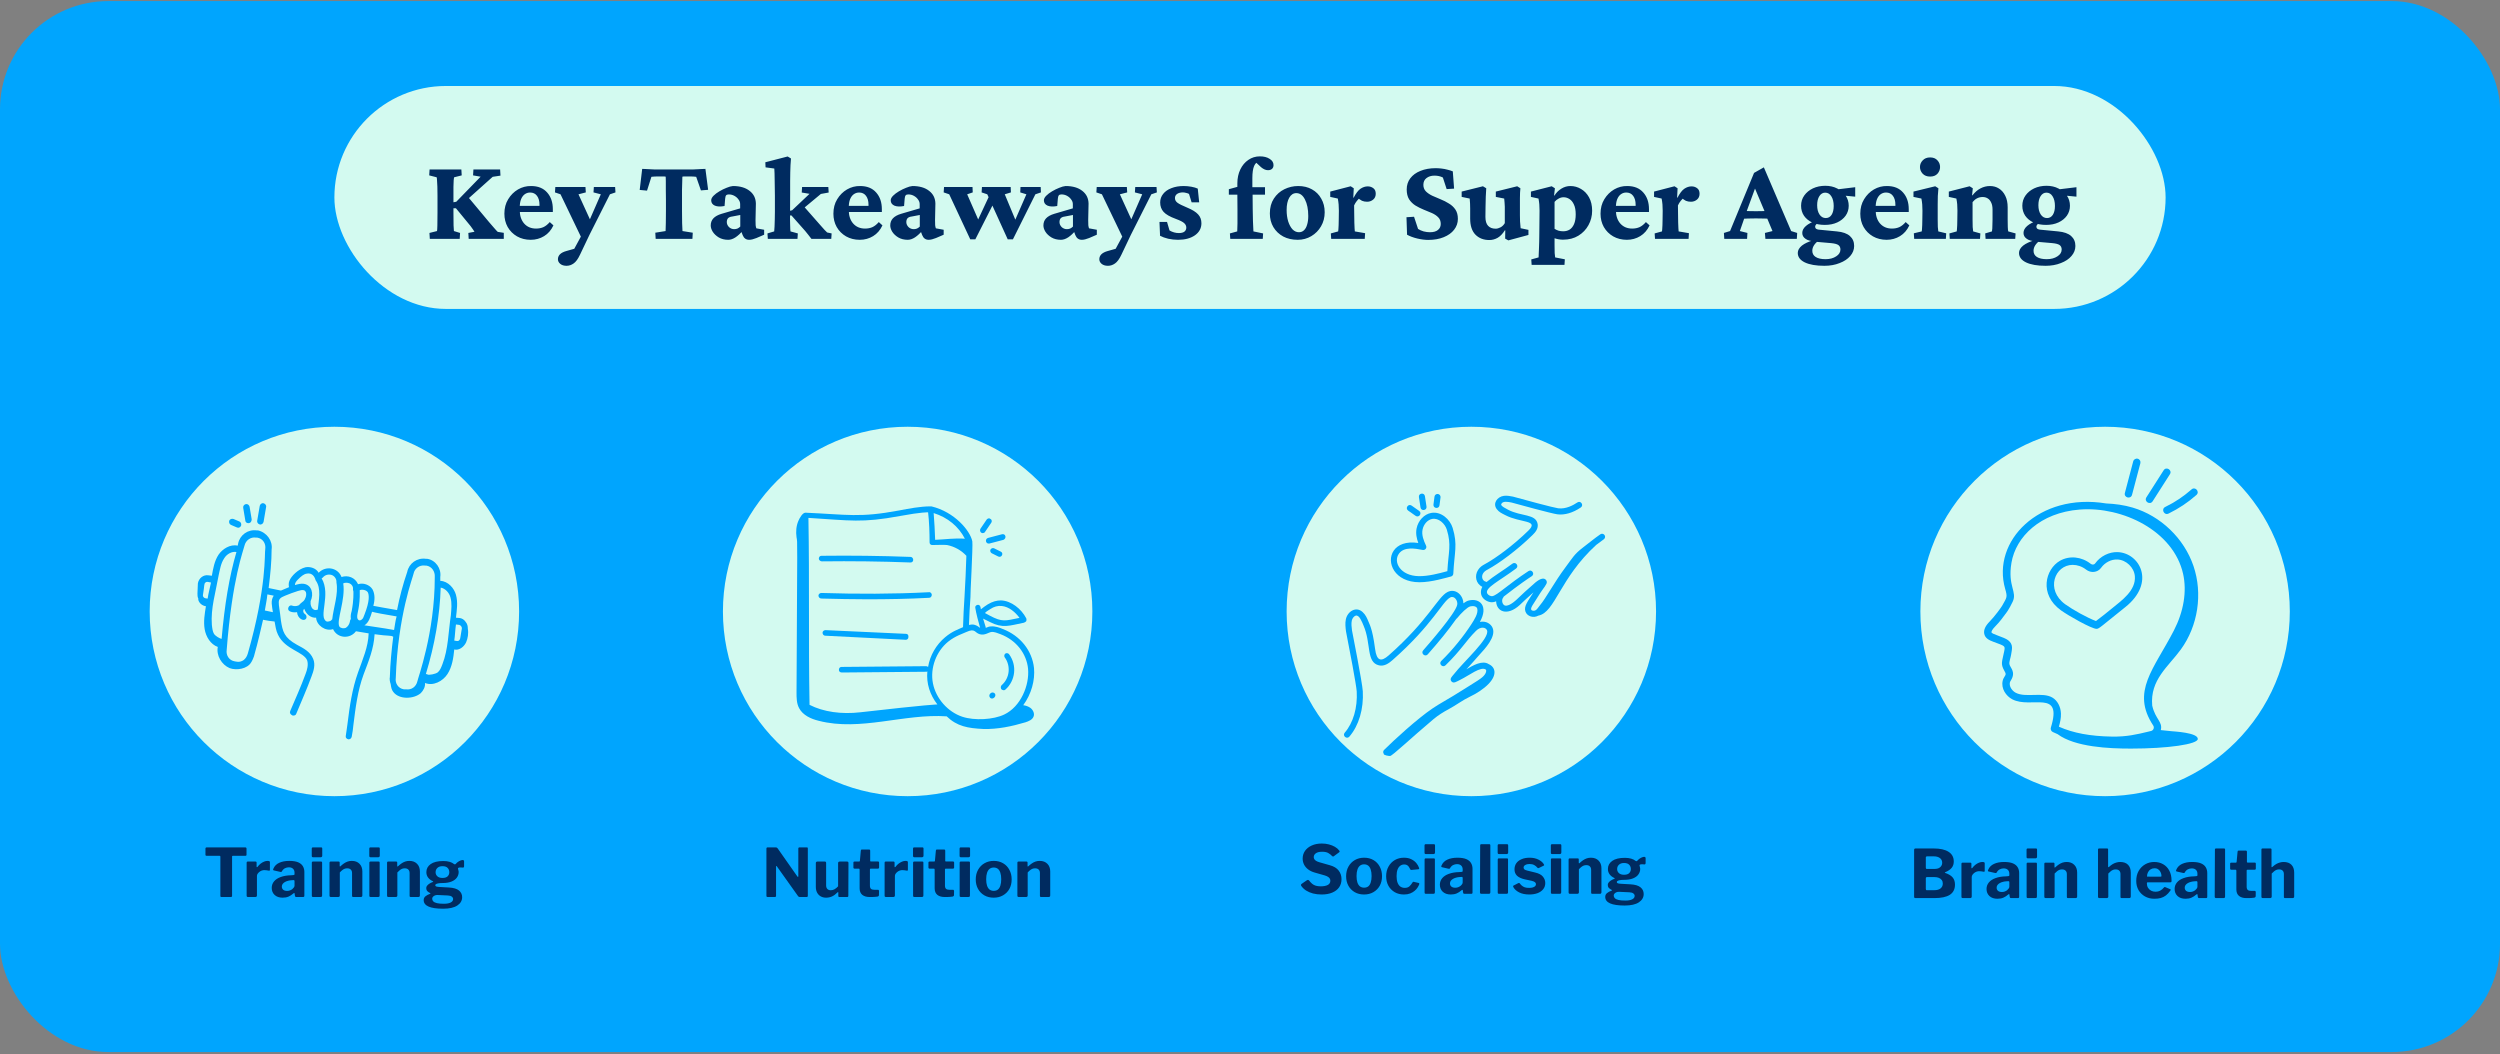 <svg width="785" height="331" viewBox="0 0 785 331" fill="none" xmlns="http://www.w3.org/2000/svg">
<rect x="0" y="0" width="785" height="331" fill="#808080" stroke="none"/>
<rect y="0.34" width="785" height="330" rx="34" fill="#00A5FE"/>
<rect x="105" y="27" width="575" height="70" rx="35" fill="#D3FAF0"/>
<path d="M147.169 75L147.058 73.144L148.987 72.773C148.839 72.501 148.678 72.254 148.505 72.031C148.356 71.784 148.109 71.438 147.763 70.992L143.161 65.389H141.714V63.645L143.272 63.348L150.917 55.48L148.542 55.072L148.653 53.217H157.04L157.151 55.147L154.702 55.518L146.538 62.828L146.464 61.232L153.589 69.768C154.183 70.436 154.653 70.98 154.999 71.4C155.345 71.796 155.618 72.106 155.815 72.328C156.013 72.526 156.174 72.687 156.298 72.811L158.19 73.107V75H147.169ZM134.96 75L134.849 73.144L137.224 72.551C137.273 72.402 137.31 71.809 137.335 70.769C137.36 69.706 137.372 68.394 137.372 66.836V61.381C137.372 60.367 137.36 59.451 137.335 58.635C137.31 57.794 137.273 57.113 137.224 56.594C137.199 56.074 137.162 55.765 137.112 55.666L134.774 55.072L134.886 53.217H144.868L144.979 55.072L142.604 55.666C142.555 55.765 142.506 56.087 142.456 56.631C142.431 57.15 142.407 57.831 142.382 58.672C142.382 59.488 142.382 60.391 142.382 61.381V66.836C142.382 68.394 142.394 69.706 142.419 70.769C142.468 71.809 142.506 72.402 142.53 72.551L144.46 73.144L144.349 75H134.96ZM166.651 75.297C165.043 75.297 163.608 74.938 162.347 74.221C161.11 73.503 160.132 72.526 159.415 71.289C158.722 70.052 158.376 68.654 158.376 67.096C158.376 65.364 158.772 63.855 159.563 62.568C160.355 61.257 161.382 60.23 162.644 59.488C163.93 58.746 165.303 58.387 166.763 58.412C168.94 58.412 170.622 59.092 171.81 60.453C172.997 61.789 173.591 63.533 173.591 65.686V66.576H162.681V64.647H169.954L169.397 65.537V64.275C169.397 63.113 169.138 62.185 168.618 61.492C168.099 60.8 167.381 60.453 166.466 60.453C165.847 60.453 165.291 60.626 164.796 60.973C164.301 61.319 163.905 61.851 163.608 62.568C163.336 63.261 163.2 64.139 163.2 65.203V65.982C163.2 67.714 163.658 69.112 164.573 70.176C165.513 71.24 166.763 71.772 168.321 71.772C169.162 71.772 169.929 71.623 170.622 71.326C171.315 71.005 171.983 70.473 172.626 69.731L173.776 70.769C173.084 72.254 172.106 73.38 170.845 74.147C169.583 74.913 168.185 75.297 166.651 75.297ZM182.794 75.148L176.003 61.01L174.259 60.416L174.37 58.709H183.833L183.944 60.416L181.644 61.01L185.8 70.102L182.794 75.148ZM193.147 58.709L193.259 60.416L191.515 61.01L185.058 73.812L182.126 79.973C181.483 81.333 180.815 82.249 180.122 82.719C179.429 83.213 178.687 83.461 177.896 83.461C177.054 83.461 176.386 83.251 175.892 82.83C175.422 82.434 175.187 81.952 175.187 81.383C175.187 80.814 175.397 80.307 175.817 79.861C176.263 79.416 176.931 79.07 177.821 78.822L182.163 77.598L179.677 79.305L184.204 70.955L184.687 70.102L188.657 61.01L186.356 60.416L186.468 58.709H193.147ZM221.499 53.031L222.353 59.6L220.089 59.785L218.604 55.518C218.357 55.468 218.085 55.443 217.788 55.443C217.516 55.419 217.219 55.406 216.897 55.406H215.673C215.45 55.406 215.19 55.406 214.894 55.406C214.621 55.406 214.411 55.431 214.263 55.48C214.263 55.629 214.25 56.087 214.226 56.853C214.201 57.62 214.176 58.536 214.151 59.6C214.151 60.639 214.151 61.715 214.151 62.828V66.279C214.151 67.665 214.164 68.926 214.188 70.064C214.238 71.178 214.275 72.007 214.3 72.551L217.528 73.07L217.417 75H205.876L205.765 73.07L208.993 72.551C209.018 72.007 209.043 71.178 209.067 70.064C209.092 68.926 209.104 67.665 209.104 66.279V62.828C209.104 61.715 209.092 60.639 209.067 59.6C209.067 58.536 209.067 57.62 209.067 56.853C209.067 56.087 209.055 55.629 209.03 55.48C208.882 55.431 208.659 55.406 208.362 55.406C208.09 55.406 207.843 55.406 207.62 55.406H206.321C206 55.406 205.69 55.419 205.394 55.443C205.097 55.443 204.812 55.468 204.54 55.518L203.167 59.859L200.866 59.637L201.646 53.031C201.893 53.031 202.239 53.044 202.685 53.068C203.13 53.093 203.612 53.118 204.132 53.143C204.651 53.167 205.146 53.192 205.616 53.217C206.111 53.217 206.519 53.217 206.841 53.217H216.304C216.625 53.217 217.021 53.217 217.491 53.217C217.986 53.192 218.493 53.167 219.013 53.143C219.532 53.118 220.002 53.093 220.423 53.068C220.868 53.044 221.227 53.031 221.499 53.031ZM228.661 75.297C227.523 75.297 226.534 75.049 225.692 74.555C224.876 74.06 224.245 73.466 223.8 72.773C223.379 72.081 223.169 71.425 223.169 70.807C223.169 69.916 223.441 69.174 223.985 68.58C224.554 67.962 225.42 67.479 226.583 67.133L232.409 65.426V64.09C232.409 63.57 232.236 63.088 231.89 62.643C231.568 62.172 231.135 61.789 230.591 61.492C230.047 61.195 229.465 61.047 228.847 61.047C228.451 61.047 228.166 61.146 227.993 61.344C227.845 61.517 227.746 61.876 227.696 62.42L227.511 64.684C226.274 64.931 225.259 64.894 224.468 64.572C223.701 64.226 223.317 63.669 223.317 62.902C223.317 62.432 223.565 61.95 224.06 61.455C224.554 60.96 225.16 60.503 225.878 60.082C226.62 59.637 227.375 59.266 228.142 58.969C228.909 58.647 229.576 58.462 230.146 58.412C232.347 58.412 234.091 58.919 235.378 59.934C236.664 60.923 237.32 62.259 237.345 63.941L237.233 69.1C237.233 69.792 237.246 70.337 237.271 70.732C237.32 71.128 237.394 71.45 237.493 71.697L239.942 72.143V73.701L237.53 74.74C237.085 74.913 236.677 75.049 236.306 75.148C235.935 75.247 235.576 75.297 235.229 75.297C234.265 75.297 233.584 74.802 233.188 73.812L232.558 72.106L233.337 72.291C232.57 73.231 231.778 73.973 230.962 74.518C230.17 75.037 229.403 75.297 228.661 75.297ZM230.554 71.957C230.9 71.957 231.234 71.895 231.556 71.772C231.877 71.623 232.174 71.413 232.446 71.141V67.504L229.923 67.986C229.304 68.061 228.859 68.246 228.587 68.543C228.34 68.84 228.216 69.236 228.216 69.731C228.216 70.299 228.438 70.819 228.884 71.289C229.354 71.734 229.91 71.957 230.554 71.957ZM241.093 75L240.981 73.293L243.097 72.662C243.146 72.341 243.183 71.833 243.208 71.141C243.233 70.448 243.257 69.681 243.282 68.84C243.307 67.974 243.319 67.145 243.319 66.353V61.603C243.319 60.713 243.307 59.847 243.282 59.006C243.282 58.14 243.27 57.324 243.245 56.557C243.245 55.765 243.233 55.06 243.208 54.441C243.183 53.823 243.159 53.316 243.134 52.92L240.388 52.549L240.313 50.953L247.327 49.135L248.366 49.766C248.317 50.458 248.267 51.151 248.218 51.844C248.193 52.536 248.168 53.291 248.144 54.107C248.144 54.899 248.131 55.827 248.106 56.891C248.106 57.93 248.106 59.179 248.106 60.639L248.069 69.025C248.069 69.57 248.082 70.102 248.106 70.621C248.131 71.116 248.144 71.549 248.144 71.92C248.168 72.266 248.193 72.514 248.218 72.662L250.519 73.293L250.407 75H241.093ZM261.021 75H254.786C254.415 74.481 254.069 74.035 253.747 73.664C253.45 73.268 253.141 72.885 252.819 72.514L248.515 67.652H247.587L247.624 66.279L248.737 66.019L254.192 60.861L251.743 60.453L251.854 58.709H260.093L260.204 60.453L257.755 60.898L251.595 66.019L252.003 64.35L257.681 70.807C258.151 71.351 258.559 71.809 258.905 72.18C259.276 72.551 259.549 72.823 259.722 72.996L261.132 73.293L261.021 75ZM269.964 75.297C268.356 75.297 266.921 74.938 265.659 74.221C264.422 73.503 263.445 72.526 262.728 71.289C262.035 70.052 261.688 68.654 261.688 67.096C261.688 65.364 262.084 63.855 262.876 62.568C263.668 61.257 264.694 60.23 265.956 59.488C267.243 58.746 268.616 58.387 270.075 58.412C272.252 58.412 273.935 59.092 275.122 60.453C276.31 61.789 276.903 63.533 276.903 65.686V66.576H265.993V64.647H273.267L272.71 65.537V64.275C272.71 63.113 272.45 62.185 271.931 61.492C271.411 60.8 270.694 60.453 269.778 60.453C269.16 60.453 268.603 60.626 268.108 60.973C267.614 61.319 267.218 61.851 266.921 62.568C266.649 63.261 266.513 64.139 266.513 65.203V65.982C266.513 67.714 266.97 69.112 267.886 70.176C268.826 71.24 270.075 71.772 271.634 71.772C272.475 71.772 273.242 71.623 273.935 71.326C274.627 71.005 275.295 70.473 275.938 69.731L277.089 70.769C276.396 72.254 275.419 73.38 274.157 74.147C272.896 74.913 271.498 75.297 269.964 75.297ZM285.03 75.297C283.892 75.297 282.903 75.049 282.062 74.555C281.245 74.06 280.614 73.466 280.169 72.773C279.748 72.081 279.538 71.425 279.538 70.807C279.538 69.916 279.81 69.174 280.354 68.58C280.924 67.962 281.789 67.479 282.952 67.133L288.778 65.426V64.09C288.778 63.57 288.605 63.088 288.259 62.643C287.937 62.172 287.504 61.789 286.96 61.492C286.416 61.195 285.834 61.047 285.216 61.047C284.82 61.047 284.535 61.146 284.362 61.344C284.214 61.517 284.115 61.876 284.065 62.42L283.88 64.684C282.643 64.931 281.629 64.894 280.837 64.572C280.07 64.226 279.687 63.669 279.687 62.902C279.687 62.432 279.934 61.95 280.429 61.455C280.924 60.96 281.53 60.503 282.247 60.082C282.989 59.637 283.744 59.266 284.511 58.969C285.278 58.647 285.946 58.462 286.515 58.412C288.716 58.412 290.461 58.919 291.747 59.934C293.034 60.923 293.689 62.259 293.714 63.941L293.603 69.1C293.603 69.792 293.615 70.337 293.64 70.732C293.689 71.128 293.763 71.45 293.862 71.697L296.312 72.143V73.701L293.899 74.74C293.454 74.913 293.046 75.049 292.675 75.148C292.304 75.247 291.945 75.297 291.599 75.297C290.634 75.297 289.953 74.802 289.558 73.812L288.927 72.106L289.706 72.291C288.939 73.231 288.147 73.973 287.331 74.518C286.539 75.037 285.772 75.297 285.03 75.297ZM286.923 71.957C287.269 71.957 287.603 71.895 287.925 71.772C288.246 71.623 288.543 71.413 288.815 71.141V67.504L286.292 67.986C285.674 68.061 285.228 68.246 284.956 68.543C284.709 68.84 284.585 69.236 284.585 69.731C284.585 70.299 284.808 70.819 285.253 71.289C285.723 71.734 286.28 71.957 286.923 71.957ZM316.425 75.148L310.005 61.01L308.224 60.416L308.335 58.709H317.353L317.427 60.416L315.497 61.01L319.282 70.102H318.317L322.288 61.01L320.358 60.416L320.433 58.709H326.778L326.853 60.416L325.108 61.01L318.058 75.148H316.425ZM304.661 75.148L298.056 61.01L296.312 60.416L296.423 58.709H305.366L305.44 60.416L303.696 61.01L307.667 70.102H306.591L310.858 60.973L312.194 63.422L306.257 75.148H304.661ZM333.124 75.297C331.986 75.297 330.996 75.049 330.155 74.555C329.339 74.06 328.708 73.466 328.263 72.773C327.842 72.081 327.632 71.425 327.632 70.807C327.632 69.916 327.904 69.174 328.448 68.58C329.017 67.962 329.883 67.479 331.046 67.133L336.872 65.426V64.09C336.872 63.57 336.699 63.088 336.353 62.643C336.031 62.172 335.598 61.789 335.054 61.492C334.509 61.195 333.928 61.047 333.31 61.047C332.914 61.047 332.629 61.146 332.456 61.344C332.308 61.517 332.209 61.876 332.159 62.42L331.974 64.684C330.737 64.931 329.722 64.894 328.931 64.572C328.164 64.226 327.78 63.669 327.78 62.902C327.78 62.432 328.028 61.95 328.522 61.455C329.017 60.96 329.623 60.503 330.341 60.082C331.083 59.637 331.838 59.266 332.604 58.969C333.371 58.647 334.039 58.462 334.608 58.412C336.81 58.412 338.554 58.919 339.841 59.934C341.127 60.923 341.783 62.259 341.808 63.941L341.696 69.1C341.696 69.792 341.709 70.337 341.733 70.732C341.783 71.128 341.857 71.45 341.956 71.697L344.405 72.143V73.701L341.993 74.74C341.548 74.913 341.14 75.049 340.769 75.148C340.397 75.247 340.039 75.297 339.692 75.297C338.728 75.297 338.047 74.802 337.651 73.812L337.021 72.106L337.8 72.291C337.033 73.231 336.241 73.973 335.425 74.518C334.633 75.037 333.866 75.297 333.124 75.297ZM335.017 71.957C335.363 71.957 335.697 71.895 336.019 71.772C336.34 71.623 336.637 71.413 336.909 71.141V67.504L334.386 67.986C333.767 68.061 333.322 68.246 333.05 68.543C332.802 68.84 332.679 69.236 332.679 69.731C332.679 70.299 332.901 70.819 333.347 71.289C333.817 71.734 334.373 71.957 335.017 71.957ZM352.792 75.148L346.001 61.01L344.257 60.416L344.368 58.709H353.831L353.942 60.416L351.642 61.01L355.798 70.102L352.792 75.148ZM363.146 58.709L363.257 60.416L361.513 61.01L355.056 73.812L352.124 79.973C351.481 81.333 350.813 82.249 350.12 82.719C349.427 83.213 348.685 83.461 347.894 83.461C347.052 83.461 346.384 83.251 345.89 82.83C345.42 82.434 345.185 81.952 345.185 81.383C345.185 80.814 345.395 80.307 345.815 79.861C346.261 79.416 346.929 79.07 347.819 78.822L352.161 77.598L349.675 79.305L354.202 70.955L354.685 70.102L358.655 61.01L356.354 60.416L356.466 58.709H363.146ZM369.899 75.297C368.86 75.297 367.834 75.186 366.819 74.963C365.805 74.716 364.951 74.406 364.259 74.035L364.073 69.693H366.448L367.228 72.365C368.168 72.909 369.145 73.182 370.159 73.182C370.926 73.182 371.507 73.033 371.903 72.736C372.299 72.415 372.497 71.994 372.497 71.475C372.497 70.93 372.274 70.46 371.829 70.064C371.409 69.669 370.53 69.223 369.194 68.728C367.364 68.061 366.09 67.331 365.372 66.539C364.655 65.747 364.296 64.758 364.296 63.57C364.296 62.556 364.605 61.665 365.224 60.898C365.842 60.107 366.708 59.501 367.821 59.08C368.935 58.635 370.221 58.412 371.681 58.412C372.472 58.412 373.276 58.486 374.093 58.635C374.909 58.783 375.577 58.981 376.097 59.228L376.542 63.533H374.167L373.351 60.898C373.103 60.75 372.794 60.639 372.423 60.565C372.076 60.465 371.743 60.416 371.421 60.416C370.679 60.416 370.073 60.577 369.603 60.898C369.157 61.22 368.935 61.653 368.935 62.197C368.935 62.791 369.207 63.286 369.751 63.682C370.295 64.078 371.285 64.572 372.72 65.166C374.353 65.834 375.515 66.551 376.208 67.318C376.901 68.061 377.247 68.988 377.247 70.102C377.247 71.66 376.567 72.922 375.206 73.887C373.845 74.827 372.076 75.297 369.899 75.297ZM396.507 75H386.302L386.19 73.293L388.491 72.662C388.516 72.242 388.528 71.846 388.528 71.475C388.553 71.079 388.565 70.646 388.565 70.176C388.565 69.706 388.565 69.124 388.565 68.432C388.565 67.714 388.565 66.799 388.565 65.686L388.528 61.084V57.596C388.528 55.963 388.838 54.503 389.456 53.217C390.075 51.93 390.916 50.928 391.979 50.211C393.043 49.469 394.256 49.098 395.616 49.098C396.853 49.098 397.868 49.357 398.659 49.877C399.476 50.372 399.884 51.027 399.884 51.844C399.884 52.363 399.723 52.759 399.401 53.031C399.104 53.303 398.684 53.44 398.14 53.44C397.447 53.44 396.729 53.13 395.987 52.512L393.872 50.545L395.468 50.768C394.75 50.768 394.194 51.213 393.798 52.103C393.427 52.969 393.241 54.243 393.241 55.926V58.746L393.315 61.084L393.353 65.611C393.353 66.848 393.377 68.11 393.427 69.397C393.476 70.683 393.526 71.772 393.575 72.662L396.618 73.293L396.507 75ZM385.856 61.121V59.414L388.528 58.672L390.718 58.783H397.212V61.121H385.856ZM407.491 75.297C405.759 75.297 404.238 74.951 402.927 74.258C401.616 73.54 400.589 72.563 399.847 71.326C399.104 70.064 398.733 68.63 398.733 67.022C398.733 65.191 399.154 63.632 399.995 62.346C400.836 61.059 401.937 60.082 403.298 59.414C404.659 58.746 406.106 58.412 407.64 58.412C409.272 58.412 410.707 58.758 411.944 59.451C413.206 60.144 414.183 61.121 414.876 62.383C415.593 63.62 415.952 65.042 415.952 66.65C415.952 68.283 415.569 69.755 414.802 71.066C414.06 72.353 413.045 73.38 411.759 74.147C410.472 74.913 409.05 75.297 407.491 75.297ZM407.862 72.922C408.481 72.922 409 72.724 409.421 72.328C409.866 71.932 410.2 71.351 410.423 70.584C410.67 69.817 410.794 68.902 410.794 67.838C410.794 65.71 410.448 63.978 409.755 62.643C409.087 61.307 408.184 60.639 407.046 60.639C406.106 60.639 405.364 61.121 404.819 62.086C404.275 63.026 404.003 64.312 404.003 65.945C404.003 67.257 404.164 68.444 404.485 69.508C404.832 70.572 405.289 71.413 405.858 72.031C406.452 72.625 407.12 72.922 407.862 72.922ZM417.993 75L417.882 73.293L420.183 72.662C420.207 72.563 420.232 72.341 420.257 71.994C420.282 71.623 420.306 71.178 420.331 70.658C420.356 70.114 420.368 69.545 420.368 68.951L420.405 66.168C420.405 65.426 420.381 64.77 420.331 64.201C420.282 63.607 420.195 62.989 420.071 62.346L417.696 61.826V60.156L424.116 58.486L425.081 59.117L424.933 62.049L425.044 62.086C425.761 60.7 426.479 59.76 427.196 59.266C427.938 58.771 428.693 58.523 429.46 58.523C430.128 58.523 430.709 58.709 431.204 59.08C431.724 59.451 431.983 60.033 431.983 60.824C431.983 61.616 431.711 62.234 431.167 62.68C430.623 63.125 429.992 63.348 429.274 63.348C428.681 63.348 428.149 63.249 427.679 63.051C427.209 62.828 426.689 62.445 426.12 61.9L427.159 62.012C426.788 62.284 426.429 62.63 426.083 63.051C425.737 63.471 425.44 63.954 425.192 64.498L425.229 67.43C425.254 68.345 425.267 69.174 425.267 69.916C425.291 70.633 425.316 71.24 425.341 71.734C425.366 72.204 425.39 72.514 425.415 72.662L428.644 73.219L428.532 75H417.993ZM448.46 75.334C447.421 75.334 446.271 75.186 445.009 74.889C443.772 74.592 442.708 74.196 441.817 73.701L441.632 68.209L444.007 68.061L445.269 71.883C445.763 72.204 446.345 72.464 447.013 72.662C447.705 72.835 448.361 72.922 448.979 72.922C450.093 72.922 450.934 72.687 451.503 72.217C452.097 71.747 452.394 71.116 452.394 70.324C452.394 69.458 452.134 68.766 451.614 68.246C451.119 67.727 450.464 67.281 449.647 66.91C448.831 66.539 447.965 66.18 447.05 65.834C446.134 65.463 445.269 65.03 444.452 64.535C443.636 64.016 442.968 63.36 442.448 62.568C441.953 61.752 441.706 60.725 441.706 59.488C441.706 58.152 442.077 56.99 442.819 56C443.586 54.986 444.65 54.206 446.011 53.662C447.396 53.093 448.992 52.809 450.798 52.809C451.367 52.809 451.973 52.846 452.616 52.92C453.284 52.994 453.927 53.118 454.546 53.291C455.164 53.44 455.709 53.613 456.179 53.81L456.587 59.228L454.249 59.377L453.062 55.74C452.295 55.344 451.416 55.147 450.427 55.147C449.412 55.147 448.571 55.406 447.903 55.926C447.26 56.421 446.938 57.126 446.938 58.041C446.938 58.857 447.198 59.538 447.718 60.082C448.237 60.602 448.905 61.059 449.722 61.455C450.538 61.826 451.404 62.197 452.319 62.568C453.259 62.94 454.138 63.385 454.954 63.904C455.795 64.399 456.476 65.03 456.995 65.797C457.515 66.564 457.774 67.541 457.774 68.728C457.774 69.99 457.379 71.128 456.587 72.143C455.82 73.132 454.731 73.912 453.321 74.481C451.936 75.049 450.315 75.334 448.46 75.334ZM477.479 71.66L479.929 72.18V73.775L473.62 75.482L472.618 74.926L472.655 72.328L472.544 72.291C471.826 73.429 471.047 74.233 470.206 74.703C469.39 75.148 468.536 75.371 467.646 75.371C465.864 75.371 464.417 74.814 463.304 73.701C462.19 72.563 461.634 70.881 461.634 68.654V65.5C461.634 64.956 461.621 64.424 461.597 63.904C461.572 63.385 461.535 62.865 461.485 62.346L458.962 61.826V60.156L465.642 58.486L466.681 59.117C466.631 59.859 466.582 60.75 466.532 61.789C466.483 62.828 466.458 63.892 466.458 64.981L466.421 68.098C466.421 69.384 466.705 70.324 467.274 70.918C467.843 71.512 468.623 71.809 469.612 71.809C470.107 71.809 470.614 71.672 471.134 71.4C471.678 71.128 472.136 70.683 472.507 70.064V66.465C472.507 65.871 472.507 65.352 472.507 64.906C472.507 64.436 472.482 64.003 472.433 63.607C472.408 63.187 472.371 62.766 472.321 62.346L469.687 61.826V60.156L476.403 58.486L477.405 59.117C477.356 59.538 477.319 60.008 477.294 60.527C477.294 61.047 477.282 61.653 477.257 62.346C477.257 63.014 477.257 63.781 477.257 64.647V67.615C477.257 68.209 477.269 68.852 477.294 69.545C477.343 70.213 477.405 70.918 477.479 71.66ZM480.931 83.164L480.819 81.457L483.12 80.826C483.12 80.678 483.132 80.368 483.157 79.898C483.182 79.453 483.207 78.884 483.231 78.191C483.256 77.523 483.281 76.781 483.306 75.965C483.33 75.173 483.343 74.357 483.343 73.516L483.417 66.131C483.417 65.413 483.392 64.758 483.343 64.164C483.293 63.57 483.207 62.964 483.083 62.346L480.708 61.826V60.156L487.239 58.486L488.241 59.117L487.981 61.381L488.093 61.418C488.662 60.503 489.392 59.773 490.282 59.228C491.173 58.684 492.113 58.412 493.103 58.412C494.29 58.412 495.403 58.721 496.442 59.34C497.481 59.934 498.323 60.812 498.966 61.975C499.609 63.137 499.931 64.535 499.931 66.168C499.931 67.801 499.547 69.31 498.78 70.695C498.038 72.056 496.987 73.157 495.626 73.998C494.265 74.839 492.645 75.26 490.765 75.26C490.369 75.26 489.936 75.223 489.466 75.148C489.021 75.074 488.575 74.963 488.13 74.814V77.152C488.13 77.969 488.142 78.736 488.167 79.453C488.216 80.171 488.266 80.628 488.315 80.826L491.358 81.42L491.247 83.164H480.931ZM490.839 72.625C491.606 72.625 492.274 72.452 492.843 72.106C493.437 71.734 493.907 71.153 494.253 70.361C494.599 69.57 494.772 68.555 494.772 67.318C494.772 66.032 494.587 65.005 494.216 64.238C493.869 63.447 493.399 62.865 492.806 62.494C492.237 62.123 491.618 61.938 490.95 61.938C490.431 61.938 489.924 62.074 489.429 62.346C488.934 62.593 488.501 62.94 488.13 63.385V71.846C488.501 72.093 488.922 72.291 489.392 72.439C489.862 72.563 490.344 72.625 490.839 72.625ZM510.841 75.297C509.233 75.297 507.798 74.938 506.536 74.221C505.299 73.503 504.322 72.526 503.604 71.289C502.912 70.052 502.565 68.654 502.565 67.096C502.565 65.364 502.961 63.855 503.753 62.568C504.545 61.257 505.571 60.23 506.833 59.488C508.119 58.746 509.493 58.387 510.952 58.412C513.129 58.412 514.812 59.092 515.999 60.453C517.187 61.789 517.78 63.533 517.78 65.686V66.576H506.87V64.647H514.144L513.587 65.537V64.275C513.587 63.113 513.327 62.185 512.808 61.492C512.288 60.8 511.571 60.453 510.655 60.453C510.037 60.453 509.48 60.626 508.985 60.973C508.491 61.319 508.095 61.851 507.798 62.568C507.526 63.261 507.39 64.139 507.39 65.203V65.982C507.39 67.714 507.847 69.112 508.763 70.176C509.703 71.24 510.952 71.772 512.511 71.772C513.352 71.772 514.119 71.623 514.812 71.326C515.504 71.005 516.172 70.473 516.815 69.731L517.966 70.769C517.273 72.254 516.296 73.38 515.034 74.147C513.772 74.913 512.375 75.297 510.841 75.297ZM519.673 75L519.562 73.293L521.862 72.662C521.887 72.563 521.912 72.341 521.937 71.994C521.961 71.623 521.986 71.178 522.011 70.658C522.035 70.114 522.048 69.545 522.048 68.951L522.085 66.168C522.085 65.426 522.06 64.77 522.011 64.201C521.961 63.607 521.875 62.989 521.751 62.346L519.376 61.826V60.156L525.796 58.486L526.761 59.117L526.612 62.049L526.724 62.086C527.441 60.7 528.159 59.76 528.876 59.266C529.618 58.771 530.373 58.523 531.14 58.523C531.808 58.523 532.389 58.709 532.884 59.08C533.403 59.451 533.663 60.033 533.663 60.824C533.663 61.616 533.391 62.234 532.847 62.68C532.302 63.125 531.672 63.348 530.954 63.348C530.36 63.348 529.828 63.249 529.358 63.051C528.888 62.828 528.369 62.445 527.8 61.9L528.839 62.012C528.468 62.284 528.109 62.63 527.763 63.051C527.416 63.471 527.119 63.954 526.872 64.498L526.909 67.43C526.934 68.345 526.946 69.174 526.946 69.916C526.971 70.633 526.996 71.24 527.021 71.734C527.045 72.204 527.07 72.514 527.095 72.662L530.323 73.219L530.212 75H519.673ZM541.419 75L541.308 73.144L543.237 72.551L550.771 54.293L553.851 52.549L562.423 72.551L564.315 73.144L564.204 75H554.333L554.185 73.144L556.56 72.551L554.556 67.764L554.147 66.502L550.437 57.707L551.513 58.004L548.433 66.391L548.062 67.504L546.317 72.551L548.692 73.144L548.581 75H541.419ZM547.208 68.691V66.168C547.678 66.193 548.222 66.23 548.841 66.279C549.484 66.304 550.325 66.316 551.364 66.316C552.354 66.316 553.17 66.304 553.813 66.279C554.481 66.23 555.05 66.193 555.521 66.168V68.654C555.05 68.654 554.481 68.642 553.813 68.617C553.146 68.592 552.329 68.58 551.364 68.58C550.35 68.58 549.521 68.592 548.878 68.617C548.235 68.642 547.678 68.667 547.208 68.691ZM572.851 83.461C570.228 83.461 568.175 83.102 566.69 82.385C565.231 81.667 564.501 80.678 564.501 79.416C564.501 78.6 564.934 77.833 565.8 77.115C566.69 76.422 567.89 75.866 569.399 75.445L570.995 75.594C570.401 76.014 569.931 76.497 569.585 77.041C569.239 77.585 569.065 78.154 569.065 78.748C569.065 79.589 569.412 80.232 570.104 80.678C570.822 81.148 571.861 81.383 573.222 81.383C574.558 81.383 575.671 81.086 576.562 80.492C577.452 79.923 577.897 79.206 577.897 78.34C577.897 77.721 577.675 77.251 577.229 76.93C576.784 76.633 576.017 76.435 574.929 76.336L570.216 75.928L569.882 75.742C568.62 75.742 567.643 75.495 566.95 75C566.257 74.53 565.911 73.912 565.911 73.144C565.911 72.353 566.295 71.623 567.062 70.955C567.853 70.262 568.929 69.718 570.29 69.322L570.884 69.953C570.612 70.126 570.389 70.324 570.216 70.547C570.043 70.745 569.956 70.943 569.956 71.141C569.956 71.438 570.043 71.66 570.216 71.809C570.414 71.957 570.686 72.056 571.032 72.106L576.784 72.662C578.615 72.835 579.976 73.318 580.866 74.109C581.757 74.901 582.202 75.94 582.202 77.227C582.202 78.389 581.794 79.441 580.978 80.381C580.186 81.321 579.073 82.063 577.638 82.607C576.228 83.176 574.632 83.461 572.851 83.461ZM572.999 70.621C571.515 70.621 570.203 70.374 569.065 69.879C567.952 69.359 567.086 68.654 566.468 67.764C565.849 66.848 565.54 65.797 565.54 64.609C565.54 63.397 565.874 62.321 566.542 61.381C567.21 60.441 568.113 59.699 569.251 59.154C570.414 58.61 571.713 58.338 573.147 58.338C574.558 58.338 575.807 58.622 576.896 59.191C578.009 59.736 578.887 60.478 579.53 61.418C580.174 62.358 580.495 63.422 580.495 64.609C580.495 65.772 580.174 66.811 579.53 67.727C578.887 68.617 578.009 69.322 576.896 69.842C575.782 70.361 574.483 70.621 572.999 70.621ZM573.296 68.469C574.063 68.469 574.669 68.135 575.114 67.467C575.56 66.774 575.782 65.846 575.782 64.684C575.782 63.422 575.535 62.408 575.04 61.641C574.57 60.874 573.927 60.49 573.11 60.49C572.368 60.49 571.762 60.849 571.292 61.566C570.822 62.284 570.587 63.236 570.587 64.424C570.587 65.636 570.834 66.613 571.329 67.356C571.824 68.098 572.479 68.469 573.296 68.469ZM582.536 61.752L577.526 61.27L576.413 59.525L582.536 58.783V61.752ZM592.407 75.297C590.799 75.297 589.364 74.938 588.103 74.221C586.866 73.503 585.888 72.526 585.171 71.289C584.478 70.052 584.132 68.654 584.132 67.096C584.132 65.364 584.528 63.855 585.319 62.568C586.111 61.257 587.138 60.23 588.399 59.488C589.686 58.746 591.059 58.387 592.519 58.412C594.696 58.412 596.378 59.092 597.565 60.453C598.753 61.789 599.347 63.533 599.347 65.686V66.576H588.437V64.647H595.71L595.153 65.537V64.275C595.153 63.113 594.894 62.185 594.374 61.492C593.854 60.8 593.137 60.453 592.222 60.453C591.603 60.453 591.047 60.626 590.552 60.973C590.057 61.319 589.661 61.851 589.364 62.568C589.092 63.261 588.956 64.139 588.956 65.203V65.982C588.956 67.714 589.414 69.112 590.329 70.176C591.269 71.24 592.519 71.772 594.077 71.772C594.918 71.772 595.685 71.623 596.378 71.326C597.071 71.005 597.739 70.473 598.382 69.731L599.532 70.769C598.84 72.254 597.862 73.38 596.601 74.147C595.339 74.913 593.941 75.297 592.407 75.297ZM601.054 75L600.942 73.256L603.429 72.662C603.453 72.563 603.478 72.341 603.503 71.994C603.528 71.623 603.552 71.178 603.577 70.658C603.602 70.139 603.614 69.57 603.614 68.951L603.651 66.168C603.651 65.426 603.627 64.758 603.577 64.164C603.528 63.57 603.441 62.964 603.317 62.346L600.831 61.826V60.156L607.659 58.486L608.661 59.117C608.587 59.909 608.525 60.713 608.476 61.529C608.451 62.321 608.438 63.224 608.438 64.238V68.914C608.438 69.731 608.451 70.51 608.476 71.252C608.525 71.994 608.575 72.464 608.624 72.662L611.11 73.256L610.999 75H601.054ZM606.063 55.443C605.074 55.443 604.295 55.147 603.726 54.553C603.157 53.934 602.872 53.229 602.872 52.438C602.872 51.646 603.157 50.953 603.726 50.359C604.295 49.741 605.074 49.432 606.063 49.432C607.053 49.432 607.82 49.741 608.364 50.359C608.909 50.953 609.181 51.646 609.181 52.438C609.181 53.229 608.909 53.934 608.364 54.553C607.82 55.147 607.053 55.443 606.063 55.443ZM612.224 75L612.112 73.293L614.413 72.662C614.438 72.563 614.463 72.341 614.487 71.994C614.512 71.648 614.537 71.215 614.562 70.695C614.586 70.151 614.599 69.57 614.599 68.951L614.636 66.131C614.636 65.364 614.611 64.696 614.562 64.127C614.512 63.558 614.425 62.964 614.302 62.346L611.927 61.826V60.156L618.458 58.486L619.46 59.117L619.237 61.307L619.349 61.344C620.116 60.354 620.957 59.624 621.872 59.154C622.812 58.66 623.802 58.412 624.841 58.412C625.905 58.412 626.845 58.672 627.661 59.191C628.502 59.711 629.17 60.478 629.665 61.492C630.16 62.482 630.407 63.682 630.407 65.092V68.914C630.407 69.755 630.42 70.547 630.444 71.289C630.469 72.007 630.519 72.464 630.593 72.662L632.894 73.293L632.782 75H623.468L623.356 73.293L625.472 72.662C625.521 72.439 625.558 72.13 625.583 71.734C625.608 71.314 625.62 70.856 625.62 70.361C625.645 69.867 625.657 69.397 625.657 68.951V65.834C625.657 64.894 625.509 64.139 625.212 63.57C624.94 62.977 624.569 62.544 624.099 62.272C623.653 61.999 623.134 61.863 622.54 61.863C621.922 61.863 621.34 61.999 620.796 62.272C620.276 62.544 619.806 62.94 619.386 63.459V68.914C619.386 69.755 619.398 70.547 619.423 71.289C619.472 72.007 619.522 72.464 619.571 72.662L621.835 73.293L621.724 75H612.224ZM642.319 83.461C639.697 83.461 637.644 83.102 636.159 82.385C634.7 81.667 633.97 80.678 633.97 79.416C633.97 78.6 634.403 77.833 635.269 77.115C636.159 76.422 637.359 75.866 638.868 75.445L640.464 75.594C639.87 76.014 639.4 76.497 639.054 77.041C638.707 77.585 638.534 78.154 638.534 78.748C638.534 79.589 638.881 80.232 639.573 80.678C640.291 81.148 641.33 81.383 642.69 81.383C644.026 81.383 645.14 81.086 646.03 80.492C646.921 79.923 647.366 79.206 647.366 78.34C647.366 77.721 647.144 77.251 646.698 76.93C646.253 76.633 645.486 76.435 644.397 76.336L639.685 75.928L639.351 75.742C638.089 75.742 637.112 75.495 636.419 75C635.726 74.53 635.38 73.912 635.38 73.144C635.38 72.353 635.763 71.623 636.53 70.955C637.322 70.262 638.398 69.718 639.759 69.322L640.353 69.953C640.08 70.126 639.858 70.324 639.685 70.547C639.511 70.745 639.425 70.943 639.425 71.141C639.425 71.438 639.511 71.66 639.685 71.809C639.882 71.957 640.155 72.056 640.501 72.106L646.253 72.662C648.084 72.835 649.444 73.318 650.335 74.109C651.226 74.901 651.671 75.94 651.671 77.227C651.671 78.389 651.263 79.441 650.446 80.381C649.655 81.321 648.541 82.063 647.106 82.607C645.696 83.176 644.101 83.461 642.319 83.461ZM642.468 70.621C640.983 70.621 639.672 70.374 638.534 69.879C637.421 69.359 636.555 68.654 635.937 67.764C635.318 66.848 635.009 65.797 635.009 64.609C635.009 63.397 635.343 62.321 636.011 61.381C636.679 60.441 637.582 59.699 638.72 59.154C639.882 58.61 641.181 58.338 642.616 58.338C644.026 58.338 645.276 58.622 646.364 59.191C647.478 59.736 648.356 60.478 648.999 61.418C649.642 62.358 649.964 63.422 649.964 64.609C649.964 65.772 649.642 66.811 648.999 67.727C648.356 68.617 647.478 69.322 646.364 69.842C645.251 70.361 643.952 70.621 642.468 70.621ZM642.765 68.469C643.532 68.469 644.138 68.135 644.583 67.467C645.028 66.774 645.251 65.846 645.251 64.684C645.251 63.422 645.004 62.408 644.509 61.641C644.039 60.874 643.396 60.49 642.579 60.49C641.837 60.49 641.231 60.849 640.761 61.566C640.291 62.284 640.056 63.236 640.056 64.424C640.056 65.636 640.303 66.613 640.798 67.356C641.293 68.098 641.948 68.469 642.765 68.469ZM652.005 61.752L646.995 61.27L645.882 59.525L652.005 58.783V61.752Z" fill="#002B60"/>
<path d="M64.513 266.456C64.513 266.344 64.548 266.253 64.618 266.183C64.688 266.113 64.793 266.078 64.933 266.078H76.987C77.141 266.078 77.246 266.113 77.302 266.183C77.372 266.253 77.407 266.344 77.407 266.456V268.409C77.407 268.619 77.281 268.724 77.029 268.724H73.102C72.948 268.724 72.871 268.794 72.871 268.934V281.261C72.871 281.527 72.752 281.66 72.514 281.66H69.511C69.301 281.66 69.196 281.541 69.196 281.303V268.997C69.196 268.815 69.119 268.724 68.965 268.724H64.912C64.646 268.724 64.513 268.619 64.513 268.409V266.456ZM77.885 281.66C77.731 281.66 77.619 281.625 77.549 281.555C77.479 281.485 77.444 281.38 77.444 281.24V270.929C77.444 270.663 77.556 270.53 77.78 270.53H80.237C80.461 270.53 80.573 270.649 80.573 270.887V272.126C80.573 272.21 80.601 272.266 80.657 272.294C80.727 272.308 80.797 272.273 80.867 272.189C81.147 271.811 81.462 271.482 81.812 271.202C82.176 270.922 82.547 270.705 82.925 270.551C83.303 270.397 83.66 270.32 83.996 270.32C84.5 270.32 84.752 270.439 84.752 270.677V273.113C84.752 273.337 84.647 273.428 84.437 273.386C84.185 273.316 83.926 273.274 83.66 273.26C83.394 273.232 83.163 273.218 82.967 273.218C82.715 273.218 82.449 273.267 82.169 273.365C81.903 273.463 81.658 273.603 81.434 273.785C81.21 273.967 81.028 274.163 80.888 274.373C80.748 274.583 80.678 274.807 80.678 275.045V281.177C80.678 281.499 80.496 281.66 80.132 281.66H77.885ZM92.063 280.589C91.629 280.981 91.139 281.296 90.593 281.534C90.061 281.758 89.445 281.87 88.745 281.87C87.681 281.87 86.841 281.583 86.225 281.009C85.623 280.435 85.322 279.7 85.322 278.804C85.322 278.02 85.567 277.334 86.057 276.746C86.547 276.158 87.247 275.703 88.157 275.381C89.067 275.045 90.152 274.863 91.412 274.835L92.147 274.772C92.231 274.772 92.308 274.751 92.378 274.709C92.448 274.667 92.483 274.59 92.483 274.478V274.037C92.483 273.505 92.329 273.092 92.021 272.798C91.713 272.49 91.272 272.336 90.698 272.336C90.278 272.336 89.872 272.434 89.48 272.63C89.102 272.812 88.78 273.134 88.514 273.596C88.472 273.694 88.423 273.757 88.367 273.785C88.311 273.813 88.206 273.813 88.052 273.785L85.952 273.302C85.868 273.274 85.805 273.232 85.763 273.176C85.735 273.106 85.763 272.966 85.847 272.756C86.197 271.93 86.799 271.321 87.653 270.929C88.521 270.523 89.585 270.32 90.845 270.32C92.007 270.32 92.931 270.467 93.617 270.761C94.303 271.055 94.8 271.468 95.108 272C95.416 272.518 95.57 273.127 95.57 273.827V281.198C95.57 281.366 95.542 281.485 95.486 281.555C95.43 281.625 95.325 281.66 95.171 281.66H93.008C92.854 281.66 92.742 281.604 92.672 281.492C92.616 281.38 92.581 281.24 92.567 281.072L92.525 280.61C92.497 280.358 92.343 280.351 92.063 280.589ZM92.483 276.704C92.483 276.466 92.378 276.347 92.168 276.347L91.58 276.389C91.216 276.403 90.852 276.459 90.488 276.557C90.124 276.641 89.795 276.767 89.501 276.935C89.207 277.089 88.962 277.292 88.766 277.544C88.584 277.782 88.493 278.062 88.493 278.384C88.493 278.804 88.64 279.14 88.934 279.392C89.228 279.63 89.634 279.749 90.152 279.749C90.502 279.749 90.81 279.693 91.076 279.581C91.356 279.469 91.594 279.336 91.79 279.182C92 279 92.168 278.818 92.294 278.636C92.42 278.454 92.483 278.265 92.483 278.069V276.704ZM101.145 281.156C101.145 281.338 101.103 281.471 101.019 281.555C100.935 281.625 100.788 281.66 100.578 281.66H98.373C98.191 281.66 98.065 281.625 97.995 281.555C97.939 281.485 97.911 281.373 97.911 281.219V270.929C97.911 270.663 98.023 270.53 98.247 270.53H100.83C101.04 270.53 101.145 270.649 101.145 270.887V281.156ZM101.187 268.661C101.187 269.011 100.998 269.186 100.62 269.186H98.352C98.17 269.186 98.044 269.144 97.974 269.06C97.918 268.976 97.89 268.857 97.89 268.703V266.498C97.89 266.218 98.009 266.078 98.247 266.078H100.851C101.075 266.078 101.187 266.211 101.187 266.477V268.661ZM103.909 281.66C103.615 281.66 103.468 281.52 103.468 281.24V270.929C103.468 270.663 103.58 270.53 103.804 270.53H106.345C106.555 270.53 106.66 270.649 106.66 270.887V271.916C106.66 272 106.681 272.056 106.723 272.084C106.765 272.112 106.828 272.084 106.912 272C107.276 271.664 107.64 271.37 108.004 271.118C108.368 270.866 108.753 270.67 109.159 270.53C109.565 270.39 109.999 270.32 110.461 270.32C111.483 270.32 112.288 270.621 112.876 271.223C113.478 271.825 113.779 272.63 113.779 273.638V281.156C113.779 281.492 113.611 281.66 113.275 281.66H110.944C110.804 281.66 110.699 281.632 110.629 281.576C110.573 281.506 110.545 281.394 110.545 281.24V274.142C110.545 273.666 110.412 273.302 110.146 273.05C109.894 272.784 109.516 272.651 109.012 272.651C108.718 272.651 108.445 272.7 108.193 272.798C107.941 272.896 107.696 273.043 107.458 273.239C107.22 273.421 106.968 273.659 106.702 273.953V281.177C106.702 281.499 106.52 281.66 106.156 281.66H103.909ZM119.212 281.156C119.212 281.338 119.17 281.471 119.086 281.555C119.002 281.625 118.855 281.66 118.645 281.66H116.44C116.258 281.66 116.132 281.625 116.062 281.555C116.006 281.485 115.978 281.373 115.978 281.219V270.929C115.978 270.663 116.09 270.53 116.314 270.53H118.897C119.107 270.53 119.212 270.649 119.212 270.887V281.156ZM119.254 268.661C119.254 269.011 119.065 269.186 118.687 269.186H116.419C116.237 269.186 116.111 269.144 116.041 269.06C115.985 268.976 115.957 268.857 115.957 268.703V266.498C115.957 266.218 116.076 266.078 116.314 266.078H118.918C119.142 266.078 119.254 266.211 119.254 266.477V268.661ZM121.977 281.66C121.683 281.66 121.536 281.52 121.536 281.24V270.929C121.536 270.663 121.648 270.53 121.872 270.53H124.413C124.623 270.53 124.728 270.649 124.728 270.887V271.916C124.728 272 124.749 272.056 124.791 272.084C124.833 272.112 124.896 272.084 124.98 272C125.344 271.664 125.708 271.37 126.072 271.118C126.436 270.866 126.821 270.67 127.227 270.53C127.633 270.39 128.067 270.32 128.529 270.32C129.551 270.32 130.356 270.621 130.944 271.223C131.546 271.825 131.847 272.63 131.847 273.638V281.156C131.847 281.492 131.679 281.66 131.343 281.66H129.012C128.872 281.66 128.767 281.632 128.697 281.576C128.641 281.506 128.613 281.394 128.613 281.24V274.142C128.613 273.666 128.48 273.302 128.214 273.05C127.962 272.784 127.584 272.651 127.08 272.651C126.786 272.651 126.513 272.7 126.261 272.798C126.009 272.896 125.764 273.043 125.526 273.239C125.288 273.421 125.036 273.659 124.77 273.953V281.177C124.77 281.499 124.588 281.66 124.224 281.66H121.977ZM145.302 270.047C145.428 270.047 145.526 270.082 145.596 270.152C145.68 270.222 145.722 270.341 145.722 270.509V271.937C145.722 272.133 145.68 272.273 145.596 272.357C145.512 272.427 145.393 272.448 145.239 272.42C145.057 272.392 144.875 272.378 144.693 272.378C144.525 272.364 144.378 272.371 144.252 272.399C143.874 272.455 143.734 272.616 143.832 272.882C143.86 273.008 143.895 273.148 143.937 273.302C143.993 273.456 144.021 273.631 144.021 273.827C144.021 274.457 143.832 275.038 143.454 275.57C143.09 276.088 142.53 276.501 141.774 276.809C141.018 277.117 140.08 277.271 138.96 277.271C138.4 277.271 137.952 277.306 137.616 277.376C137.28 277.432 137.035 277.516 136.881 277.628C136.741 277.726 136.671 277.838 136.671 277.964C136.671 278.146 136.776 278.279 136.986 278.363C137.21 278.433 137.546 278.482 137.994 278.51L140.997 278.678C142.425 278.762 143.468 279.077 144.126 279.623C144.784 280.169 145.113 280.869 145.113 281.723C145.113 282.787 144.609 283.655 143.601 284.327C142.593 284.999 141.109 285.335 139.149 285.335C137.119 285.335 135.593 285.111 134.571 284.663C133.549 284.215 133.038 283.536 133.038 282.626C133.038 282.136 133.227 281.737 133.605 281.429C133.983 281.121 134.466 280.862 135.054 280.652C135.236 280.582 135.236 280.505 135.054 280.421C134.704 280.253 134.41 280.05 134.172 279.812C133.948 279.56 133.836 279.245 133.836 278.867C133.836 278.587 133.927 278.335 134.109 278.111C134.291 277.873 134.536 277.656 134.844 277.46C135.152 277.264 135.495 277.096 135.873 276.956C135.943 276.928 135.992 276.893 136.02 276.851C136.048 276.795 136.013 276.746 135.915 276.704C135.257 276.396 134.753 276.004 134.403 275.528C134.053 275.052 133.878 274.492 133.878 273.848C133.878 272.812 134.326 271.972 135.222 271.328C136.132 270.684 137.455 270.362 139.191 270.362C139.961 270.362 140.626 270.446 141.186 270.614C141.746 270.782 142.201 271.013 142.551 271.307C142.649 271.377 142.747 271.412 142.845 271.412C142.957 271.398 143.048 271.349 143.118 271.265C143.3 271.041 143.517 270.838 143.769 270.656C144.021 270.474 144.287 270.327 144.567 270.215C144.847 270.103 145.092 270.047 145.302 270.047ZM138.939 275.675C139.681 275.675 140.22 275.507 140.556 275.171C140.906 274.821 141.081 274.394 141.081 273.89C141.081 273.33 140.906 272.875 140.556 272.525C140.22 272.161 139.681 271.979 138.939 271.979C138.253 271.979 137.721 272.161 137.343 272.525C136.965 272.875 136.776 273.33 136.776 273.89C136.776 274.394 136.965 274.821 137.343 275.171C137.721 275.507 138.253 275.675 138.939 275.675ZM137.385 281.03C137.105 281.016 136.839 281.058 136.587 281.156C136.335 281.254 136.125 281.394 135.957 281.576C135.789 281.758 135.705 281.968 135.705 282.206C135.705 282.528 135.824 282.808 136.062 283.046C136.3 283.284 136.685 283.466 137.217 283.592C137.749 283.718 138.463 283.781 139.359 283.781C140.311 283.781 141.032 283.648 141.522 283.382C142.026 283.13 142.278 282.766 142.278 282.29C142.278 281.996 142.138 281.744 141.858 281.534C141.592 281.324 141.179 281.205 140.619 281.177L137.385 281.03Z" fill="#002B60"/>
<circle cx="105" cy="192" r="58" fill="#D3FAF0"/>
<path d="M253.382 266.078C253.564 266.078 253.655 266.183 253.655 266.393V281.324C253.655 281.422 253.62 281.506 253.55 281.576C253.48 281.632 253.382 281.66 253.256 281.66H251.135C251.023 281.66 250.932 281.646 250.862 281.618C250.792 281.59 250.708 281.52 250.61 281.408L243.911 272C243.855 271.93 243.799 271.902 243.743 271.916C243.701 271.93 243.68 271.972 243.68 272.042V281.282C243.694 281.534 243.554 281.66 243.26 281.66H241.076C240.796 281.66 240.656 281.541 240.656 281.303V266.477C240.656 266.211 240.782 266.078 241.034 266.078H243.575C243.729 266.078 243.841 266.099 243.911 266.141C243.995 266.183 244.086 266.267 244.184 266.393L250.358 275.192C250.442 275.304 250.512 275.353 250.568 275.339C250.638 275.325 250.673 275.255 250.673 275.129V266.456C250.673 266.204 250.799 266.078 251.051 266.078H253.382ZM260.874 279.539C261.308 279.539 261.714 279.427 262.092 279.203C262.484 278.965 262.841 278.664 263.163 278.3V271.013C263.163 270.691 263.345 270.53 263.709 270.53H265.977C266.271 270.53 266.418 270.677 266.418 270.971L266.376 281.282C266.376 281.534 266.264 281.66 266.04 281.66H263.541C263.331 281.66 263.226 281.541 263.226 281.303V280.274C263.226 280.19 263.205 280.141 263.163 280.127C263.121 280.099 263.065 280.12 262.995 280.19C262.407 280.792 261.819 281.226 261.231 281.492C260.657 281.744 260.041 281.87 259.383 281.87C258.767 281.87 258.214 281.737 257.724 281.471C257.248 281.205 256.87 280.82 256.59 280.316C256.31 279.798 256.17 279.189 256.17 278.489V271.034C256.17 270.698 256.338 270.53 256.674 270.53H259.005C259.271 270.53 259.404 270.677 259.404 270.971V278.027C259.404 278.489 259.53 278.86 259.782 279.14C260.048 279.406 260.412 279.539 260.874 279.539ZM273.386 272.756C273.232 272.756 273.155 272.84 273.155 273.008V278.069C273.155 278.545 273.267 278.888 273.491 279.098C273.715 279.294 274.072 279.392 274.562 279.392H275.696C275.794 279.392 275.871 279.427 275.927 279.497C275.983 279.567 276.011 279.651 276.011 279.749L275.99 281.03C275.99 281.296 275.836 281.464 275.528 281.534C275.276 281.562 275.003 281.59 274.709 281.618C274.429 281.632 274.142 281.646 273.848 281.66C273.568 281.66 273.295 281.66 273.029 281.66C272.077 281.66 271.321 281.436 270.761 280.988C270.201 280.526 269.921 279.847 269.921 278.951V273.071C269.921 272.861 269.83 272.756 269.648 272.756H268.367C268.101 272.756 267.968 272.637 267.968 272.399V270.845C267.968 270.635 268.094 270.53 268.346 270.53H269.795C269.921 270.53 269.991 270.453 270.005 270.299L270.299 267.107C270.313 266.869 270.418 266.75 270.614 266.75H272.903C273.127 266.75 273.239 266.883 273.239 267.149V270.299C273.239 270.439 273.309 270.509 273.449 270.509H275.654C275.906 270.509 276.032 270.621 276.032 270.845V272.399C276.032 272.637 275.892 272.756 275.612 272.756H273.386ZM278.208 281.66C278.054 281.66 277.942 281.625 277.872 281.555C277.802 281.485 277.767 281.38 277.767 281.24V270.929C277.767 270.663 277.879 270.53 278.103 270.53H280.56C280.784 270.53 280.896 270.649 280.896 270.887V272.126C280.896 272.21 280.924 272.266 280.98 272.294C281.05 272.308 281.12 272.273 281.19 272.189C281.47 271.811 281.785 271.482 282.135 271.202C282.499 270.922 282.87 270.705 283.248 270.551C283.626 270.397 283.983 270.32 284.319 270.32C284.823 270.32 285.075 270.439 285.075 270.677V273.113C285.075 273.337 284.97 273.428 284.76 273.386C284.508 273.316 284.249 273.274 283.983 273.26C283.717 273.232 283.486 273.218 283.29 273.218C283.038 273.218 282.772 273.267 282.492 273.365C282.226 273.463 281.981 273.603 281.757 273.785C281.533 273.967 281.351 274.163 281.211 274.373C281.071 274.583 281.001 274.807 281.001 275.045V281.177C281.001 281.499 280.819 281.66 280.455 281.66H278.208ZM289.943 281.156C289.943 281.338 289.901 281.471 289.817 281.555C289.733 281.625 289.586 281.66 289.376 281.66H287.171C286.989 281.66 286.863 281.625 286.793 281.555C286.737 281.485 286.709 281.373 286.709 281.219V270.929C286.709 270.663 286.821 270.53 287.045 270.53H289.628C289.838 270.53 289.943 270.649 289.943 270.887V281.156ZM289.985 268.661C289.985 269.011 289.796 269.186 289.418 269.186H287.15C286.968 269.186 286.842 269.144 286.772 269.06C286.716 268.976 286.688 268.857 286.688 268.703V266.498C286.688 266.218 286.807 266.078 287.045 266.078H289.649C289.873 266.078 289.985 266.211 289.985 266.477V268.661ZM296.949 272.756C296.795 272.756 296.718 272.84 296.718 273.008V278.069C296.718 278.545 296.83 278.888 297.054 279.098C297.278 279.294 297.635 279.392 298.125 279.392H299.259C299.357 279.392 299.434 279.427 299.49 279.497C299.546 279.567 299.574 279.651 299.574 279.749L299.553 281.03C299.553 281.296 299.399 281.464 299.091 281.534C298.839 281.562 298.566 281.59 298.272 281.618C297.992 281.632 297.705 281.646 297.411 281.66C297.131 281.66 296.858 281.66 296.592 281.66C295.64 281.66 294.884 281.436 294.324 280.988C293.764 280.526 293.484 279.847 293.484 278.951V273.071C293.484 272.861 293.393 272.756 293.211 272.756H291.93C291.664 272.756 291.531 272.637 291.531 272.399V270.845C291.531 270.635 291.657 270.53 291.909 270.53H293.358C293.484 270.53 293.554 270.453 293.568 270.299L293.862 267.107C293.876 266.869 293.981 266.75 294.177 266.75H296.466C296.69 266.75 296.802 266.883 296.802 267.149V270.299C296.802 270.439 296.872 270.509 297.012 270.509H299.217C299.469 270.509 299.595 270.621 299.595 270.845V272.399C299.595 272.637 299.455 272.756 299.175 272.756H296.949ZM304.565 281.156C304.565 281.338 304.523 281.471 304.439 281.555C304.355 281.625 304.208 281.66 303.998 281.66H301.793C301.611 281.66 301.485 281.625 301.415 281.555C301.359 281.485 301.331 281.373 301.331 281.219V270.929C301.331 270.663 301.443 270.53 301.667 270.53H304.25C304.46 270.53 304.565 270.649 304.565 270.887V281.156ZM304.607 268.661C304.607 269.011 304.418 269.186 304.04 269.186H301.772C301.59 269.186 301.464 269.144 301.394 269.06C301.338 268.976 301.31 268.857 301.31 268.703V266.498C301.31 266.218 301.429 266.078 301.667 266.078H304.271C304.495 266.078 304.607 266.211 304.607 266.477V268.661ZM312.012 281.87C310.906 281.87 309.926 281.625 309.072 281.135C308.232 280.645 307.574 279.973 307.098 279.119C306.622 278.251 306.384 277.264 306.384 276.158C306.384 274.996 306.629 273.981 307.119 273.113C307.609 272.231 308.281 271.545 309.135 271.055C309.989 270.565 310.955 270.32 312.033 270.32C313.167 270.32 314.154 270.572 314.994 271.076C315.834 271.566 316.485 272.252 316.947 273.134C317.423 274.002 317.661 275.003 317.661 276.137C317.661 277.257 317.423 278.251 316.947 279.119C316.471 279.973 315.806 280.645 314.952 281.135C314.112 281.625 313.132 281.87 312.012 281.87ZM312.033 279.728C312.551 279.728 312.985 279.595 313.335 279.329C313.685 279.049 313.944 278.636 314.112 278.09C314.294 277.544 314.385 276.879 314.385 276.095C314.385 275.269 314.294 274.59 314.112 274.058C313.944 273.512 313.685 273.099 313.335 272.819C312.985 272.539 312.551 272.399 312.033 272.399C311.529 272.399 311.095 272.539 310.731 272.819C310.381 273.099 310.115 273.512 309.933 274.058C309.751 274.59 309.66 275.269 309.66 276.095C309.66 276.893 309.751 277.565 309.933 278.111C310.115 278.643 310.381 279.049 310.731 279.329C311.095 279.595 311.529 279.728 312.033 279.728ZM319.901 281.66C319.607 281.66 319.46 281.52 319.46 281.24V270.929C319.46 270.663 319.572 270.53 319.796 270.53H322.337C322.547 270.53 322.652 270.649 322.652 270.887V271.916C322.652 272 322.673 272.056 322.715 272.084C322.757 272.112 322.82 272.084 322.904 272C323.268 271.664 323.632 271.37 323.996 271.118C324.36 270.866 324.745 270.67 325.151 270.53C325.557 270.39 325.991 270.32 326.453 270.32C327.475 270.32 328.28 270.621 328.868 271.223C329.47 271.825 329.771 272.63 329.771 273.638V281.156C329.771 281.492 329.603 281.66 329.267 281.66H326.936C326.796 281.66 326.691 281.632 326.621 281.576C326.565 281.506 326.537 281.394 326.537 281.24V274.142C326.537 273.666 326.404 273.302 326.138 273.05C325.886 272.784 325.508 272.651 325.004 272.651C324.71 272.651 324.437 272.7 324.185 272.798C323.933 272.896 323.688 273.043 323.45 273.239C323.212 273.421 322.96 273.659 322.694 273.953V281.177C322.694 281.499 322.512 281.66 322.148 281.66H319.901Z" fill="#002B60"/>
<circle cx="285" cy="192" r="58" fill="#D3FAF0"/>
<path d="M418.232 268.753C417.924 268.417 417.539 268.116 417.077 267.85C416.629 267.584 415.985 267.451 415.145 267.451C414.263 267.451 413.605 267.612 413.171 267.934C412.737 268.242 412.52 268.641 412.52 269.131C412.52 269.299 412.562 269.481 412.646 269.677C412.73 269.873 412.898 270.062 413.15 270.244C413.402 270.426 413.759 270.587 414.221 270.727L417.539 271.672C418.827 272.022 419.765 272.589 420.353 273.373C420.941 274.143 421.235 275.039 421.235 276.061C421.235 277.041 420.983 277.895 420.479 278.623C419.975 279.337 419.254 279.89 418.316 280.282C417.378 280.674 416.265 280.87 414.977 280.87C414.025 280.87 413.129 280.765 412.289 280.555C411.463 280.331 410.728 280.016 410.084 279.61C409.454 279.19 408.957 278.707 408.593 278.161C408.523 278.021 408.495 277.909 408.509 277.825C408.523 277.727 408.593 277.629 408.719 277.531L410.336 276.418C410.504 276.32 410.637 276.278 410.735 276.292C410.847 276.306 410.945 276.362 411.029 276.46C411.365 276.88 411.694 277.23 412.016 277.51C412.352 277.79 412.737 277.993 413.171 278.119C413.605 278.245 414.123 278.308 414.725 278.308C415.635 278.308 416.363 278.168 416.909 277.888C417.455 277.594 417.728 277.146 417.728 276.544C417.728 276.306 417.672 276.089 417.56 275.893C417.448 275.683 417.266 275.501 417.014 275.347C416.776 275.179 416.433 275.025 415.985 274.885L412.814 273.982C411.988 273.744 411.295 273.408 410.735 272.974C410.175 272.54 409.748 272.029 409.454 271.441C409.174 270.853 409.034 270.237 409.034 269.593C409.034 268.697 409.279 267.892 409.769 267.178C410.273 266.464 410.973 265.904 411.869 265.498C412.779 265.078 413.836 264.868 415.04 264.868C415.838 264.868 416.58 264.959 417.266 265.141C417.966 265.323 418.596 265.575 419.156 265.897C419.716 266.219 420.171 266.611 420.521 267.073C420.577 267.143 420.619 267.227 420.647 267.325C420.675 267.409 420.633 267.5 420.521 267.598L418.757 268.9C418.673 268.956 418.596 268.977 418.526 268.963C418.456 268.935 418.358 268.865 418.232 268.753ZM428.307 280.87C427.201 280.87 426.221 280.625 425.367 280.135C424.527 279.645 423.869 278.973 423.393 278.119C422.917 277.251 422.679 276.264 422.679 275.158C422.679 273.996 422.924 272.981 423.414 272.113C423.904 271.231 424.576 270.545 425.43 270.055C426.284 269.565 427.25 269.32 428.328 269.32C429.462 269.32 430.449 269.572 431.289 270.076C432.129 270.566 432.78 271.252 433.242 272.134C433.718 273.002 433.956 274.003 433.956 275.137C433.956 276.257 433.718 277.251 433.242 278.119C432.766 278.973 432.101 279.645 431.247 280.135C430.407 280.625 429.427 280.87 428.307 280.87ZM428.328 278.728C428.846 278.728 429.28 278.595 429.63 278.329C429.98 278.049 430.239 277.636 430.407 277.09C430.589 276.544 430.68 275.879 430.68 275.095C430.68 274.269 430.589 273.59 430.407 273.058C430.239 272.512 429.98 272.099 429.63 271.819C429.28 271.539 428.846 271.399 428.328 271.399C427.824 271.399 427.39 271.539 427.026 271.819C426.676 272.099 426.41 272.512 426.228 273.058C426.046 273.59 425.955 274.269 425.955 275.095C425.955 275.893 426.046 276.565 426.228 277.111C426.41 277.643 426.676 278.049 427.026 278.329C427.39 278.595 427.824 278.728 428.328 278.728ZM440.836 269.32C441.746 269.32 442.516 269.481 443.146 269.803C443.79 270.111 444.315 270.51 444.721 271C445.127 271.49 445.414 271.994 445.582 272.512C445.68 272.792 445.596 272.939 445.33 272.953L443.125 273.163C442.971 273.177 442.866 273.1 442.81 272.932C442.684 272.666 442.544 272.421 442.39 272.197C442.236 271.973 442.047 271.791 441.823 271.651C441.599 271.511 441.305 271.441 440.941 271.441C440.465 271.441 440.045 271.574 439.681 271.84C439.317 272.106 439.03 272.512 438.82 273.058C438.624 273.59 438.526 274.269 438.526 275.095C438.526 275.935 438.631 276.628 438.841 277.174C439.051 277.72 439.345 278.126 439.723 278.392C440.115 278.658 440.577 278.791 441.109 278.791C441.725 278.791 442.208 278.63 442.558 278.308C442.922 277.986 443.265 277.552 443.587 277.006C443.629 276.936 443.671 276.894 443.713 276.88C443.755 276.866 443.832 276.873 443.944 276.901L445.498 277.258C445.652 277.3 445.701 277.433 445.645 277.657C445.533 277.965 445.358 278.308 445.12 278.686C444.882 279.064 444.567 279.414 444.175 279.736C443.797 280.058 443.328 280.331 442.768 280.555C442.222 280.765 441.578 280.87 440.836 280.87C439.758 280.87 438.799 280.632 437.959 280.156C437.119 279.666 436.454 278.994 435.964 278.14C435.488 277.272 435.25 276.271 435.25 275.137C435.25 273.989 435.495 272.981 435.985 272.113C436.475 271.231 437.14 270.545 437.98 270.055C438.82 269.565 439.772 269.32 440.836 269.32ZM450.555 280.156C450.555 280.338 450.513 280.471 450.429 280.555C450.345 280.625 450.198 280.66 449.988 280.66H447.783C447.601 280.66 447.475 280.625 447.405 280.555C447.349 280.485 447.321 280.373 447.321 280.219V269.929C447.321 269.663 447.433 269.53 447.657 269.53H450.24C450.45 269.53 450.555 269.649 450.555 269.887V280.156ZM450.597 267.661C450.597 268.011 450.408 268.186 450.03 268.186H447.762C447.58 268.186 447.454 268.144 447.384 268.06C447.328 267.976 447.3 267.857 447.3 267.703V265.498C447.3 265.218 447.419 265.078 447.657 265.078H450.261C450.485 265.078 450.597 265.211 450.597 265.477V267.661ZM458.863 279.589C458.429 279.981 457.939 280.296 457.393 280.534C456.861 280.758 456.245 280.87 455.545 280.87C454.481 280.87 453.641 280.583 453.025 280.009C452.423 279.435 452.122 278.7 452.122 277.804C452.122 277.02 452.367 276.334 452.857 275.746C453.347 275.158 454.047 274.703 454.957 274.381C455.867 274.045 456.952 273.863 458.212 273.835L458.947 273.772C459.031 273.772 459.108 273.751 459.178 273.709C459.248 273.667 459.283 273.59 459.283 273.478V273.037C459.283 272.505 459.129 272.092 458.821 271.798C458.513 271.49 458.072 271.336 457.498 271.336C457.078 271.336 456.672 271.434 456.28 271.63C455.902 271.812 455.58 272.134 455.314 272.596C455.272 272.694 455.223 272.757 455.167 272.785C455.111 272.813 455.006 272.813 454.852 272.785L452.752 272.302C452.668 272.274 452.605 272.232 452.563 272.176C452.535 272.106 452.563 271.966 452.647 271.756C452.997 270.93 453.599 270.321 454.453 269.929C455.321 269.523 456.385 269.32 457.645 269.32C458.807 269.32 459.731 269.467 460.417 269.761C461.103 270.055 461.6 270.468 461.908 271C462.216 271.518 462.37 272.127 462.37 272.827V280.198C462.37 280.366 462.342 280.485 462.286 280.555C462.23 280.625 462.125 280.66 461.971 280.66H459.808C459.654 280.66 459.542 280.604 459.472 280.492C459.416 280.38 459.381 280.24 459.367 280.072L459.325 279.61C459.297 279.358 459.143 279.351 458.863 279.589ZM459.283 275.704C459.283 275.466 459.178 275.347 458.968 275.347L458.38 275.389C458.016 275.403 457.652 275.459 457.288 275.557C456.924 275.641 456.595 275.767 456.301 275.935C456.007 276.089 455.762 276.292 455.566 276.544C455.384 276.782 455.293 277.062 455.293 277.384C455.293 277.804 455.44 278.14 455.734 278.392C456.028 278.63 456.434 278.749 456.952 278.749C457.302 278.749 457.61 278.693 457.876 278.581C458.156 278.469 458.394 278.336 458.59 278.182C458.8 278 458.968 277.818 459.094 277.636C459.22 277.454 459.283 277.265 459.283 277.069V275.704ZM467.966 280.156C467.966 280.338 467.924 280.471 467.84 280.555C467.756 280.625 467.609 280.66 467.399 280.66H465.173C464.865 280.66 464.711 280.513 464.711 280.219L464.774 265.477C464.774 265.211 464.886 265.078 465.11 265.078H467.651C467.861 265.078 467.966 265.204 467.966 265.456V280.156ZM473.523 280.156C473.523 280.338 473.481 280.471 473.397 280.555C473.313 280.625 473.166 280.66 472.956 280.66H470.751C470.569 280.66 470.443 280.625 470.373 280.555C470.317 280.485 470.289 280.373 470.289 280.219V269.929C470.289 269.663 470.401 269.53 470.625 269.53H473.208C473.418 269.53 473.523 269.649 473.523 269.887V280.156ZM473.565 267.661C473.565 268.011 473.376 268.186 472.998 268.186H470.73C470.548 268.186 470.422 268.144 470.352 268.06C470.296 267.976 470.268 267.857 470.268 267.703V265.498C470.268 265.218 470.387 265.078 470.625 265.078H473.229C473.453 265.078 473.565 265.211 473.565 265.477V267.661ZM482.714 272.428C482.476 272.12 482.154 271.854 481.748 271.63C481.342 271.406 480.845 271.294 480.257 271.294C479.739 271.294 479.298 271.399 478.934 271.609C478.584 271.805 478.409 272.078 478.409 272.428C478.409 272.61 478.479 272.785 478.619 272.953C478.759 273.107 479.081 273.247 479.585 273.373L482 273.961C483.162 274.227 483.988 274.661 484.478 275.263C484.968 275.865 485.213 276.537 485.213 277.279C485.213 278.035 484.996 278.679 484.562 279.211C484.142 279.743 483.554 280.156 482.798 280.45C482.042 280.73 481.174 280.87 480.194 280.87C478.948 280.87 477.891 280.653 477.023 280.219C476.155 279.771 475.546 279.218 475.196 278.56C475.14 278.462 475.112 278.371 475.112 278.287C475.112 278.189 475.154 278.119 475.238 278.077L476.666 277.342C476.806 277.272 476.911 277.244 476.981 277.258C477.065 277.258 477.135 277.293 477.191 277.363C477.373 277.615 477.59 277.853 477.842 278.077C478.094 278.301 478.409 278.483 478.787 278.623C479.165 278.749 479.641 278.805 480.215 278.791C480.607 278.791 480.957 278.749 481.265 278.665C481.587 278.567 481.839 278.434 482.021 278.266C482.203 278.084 482.294 277.874 482.294 277.636C482.294 277.398 482.196 277.195 482 277.027C481.804 276.845 481.44 276.691 480.908 276.565L478.745 276.103C477.695 275.865 476.897 275.494 476.351 274.99C475.819 274.472 475.553 273.8 475.553 272.974C475.553 272.26 475.735 271.63 476.099 271.084C476.477 270.538 477.023 270.111 477.737 269.803C478.451 269.481 479.305 269.32 480.299 269.32C481.363 269.32 482.28 269.516 483.05 269.908C483.834 270.3 484.394 270.769 484.73 271.315C484.786 271.399 484.828 271.49 484.856 271.588C484.884 271.672 484.835 271.749 484.709 271.819L483.197 272.554C483.099 272.596 483.008 272.61 482.924 272.596C482.854 272.568 482.784 272.512 482.714 272.428ZM490.217 280.156C490.217 280.338 490.175 280.471 490.091 280.555C490.007 280.625 489.86 280.66 489.65 280.66H487.445C487.263 280.66 487.137 280.625 487.067 280.555C487.011 280.485 486.983 280.373 486.983 280.219V269.929C486.983 269.663 487.095 269.53 487.319 269.53H489.902C490.112 269.53 490.217 269.649 490.217 269.887V280.156ZM490.259 267.661C490.259 268.011 490.07 268.186 489.692 268.186H487.424C487.242 268.186 487.116 268.144 487.046 268.06C486.99 267.976 486.962 267.857 486.962 267.703V265.498C486.962 265.218 487.081 265.078 487.319 265.078H489.923C490.147 265.078 490.259 265.211 490.259 265.477V267.661ZM492.981 280.66C492.687 280.66 492.54 280.52 492.54 280.24V269.929C492.54 269.663 492.652 269.53 492.876 269.53H495.417C495.627 269.53 495.732 269.649 495.732 269.887V270.916C495.732 271 495.753 271.056 495.795 271.084C495.837 271.112 495.9 271.084 495.984 271C496.348 270.664 496.712 270.37 497.076 270.118C497.44 269.866 497.825 269.67 498.231 269.53C498.637 269.39 499.071 269.32 499.533 269.32C500.555 269.32 501.36 269.621 501.948 270.223C502.55 270.825 502.851 271.63 502.851 272.638V280.156C502.851 280.492 502.683 280.66 502.347 280.66H500.016C499.876 280.66 499.771 280.632 499.701 280.576C499.645 280.506 499.617 280.394 499.617 280.24V273.142C499.617 272.666 499.484 272.302 499.218 272.05C498.966 271.784 498.588 271.651 498.084 271.651C497.79 271.651 497.517 271.7 497.265 271.798C497.013 271.896 496.768 272.043 496.53 272.239C496.292 272.421 496.04 272.659 495.774 272.953V280.177C495.774 280.499 495.592 280.66 495.228 280.66H492.981ZM516.306 269.047C516.432 269.047 516.53 269.082 516.6 269.152C516.684 269.222 516.726 269.341 516.726 269.509V270.937C516.726 271.133 516.684 271.273 516.6 271.357C516.516 271.427 516.397 271.448 516.243 271.42C516.061 271.392 515.879 271.378 515.697 271.378C515.529 271.364 515.382 271.371 515.256 271.399C514.878 271.455 514.738 271.616 514.836 271.882C514.864 272.008 514.899 272.148 514.941 272.302C514.997 272.456 515.025 272.631 515.025 272.827C515.025 273.457 514.836 274.038 514.458 274.57C514.094 275.088 513.534 275.501 512.778 275.809C512.022 276.117 511.084 276.271 509.964 276.271C509.404 276.271 508.956 276.306 508.62 276.376C508.284 276.432 508.039 276.516 507.885 276.628C507.745 276.726 507.675 276.838 507.675 276.964C507.675 277.146 507.78 277.279 507.99 277.363C508.214 277.433 508.55 277.482 508.998 277.51L512.001 277.678C513.429 277.762 514.472 278.077 515.13 278.623C515.788 279.169 516.117 279.869 516.117 280.723C516.117 281.787 515.613 282.655 514.605 283.327C513.597 283.999 512.113 284.335 510.153 284.335C508.123 284.335 506.597 284.111 505.575 283.663C504.553 283.215 504.042 282.536 504.042 281.626C504.042 281.136 504.231 280.737 504.609 280.429C504.987 280.121 505.47 279.862 506.058 279.652C506.24 279.582 506.24 279.505 506.058 279.421C505.708 279.253 505.414 279.05 505.176 278.812C504.952 278.56 504.84 278.245 504.84 277.867C504.84 277.587 504.931 277.335 505.113 277.111C505.295 276.873 505.54 276.656 505.848 276.46C506.156 276.264 506.499 276.096 506.877 275.956C506.947 275.928 506.996 275.893 507.024 275.851C507.052 275.795 507.017 275.746 506.919 275.704C506.261 275.396 505.757 275.004 505.407 274.528C505.057 274.052 504.882 273.492 504.882 272.848C504.882 271.812 505.33 270.972 506.226 270.328C507.136 269.684 508.459 269.362 510.195 269.362C510.965 269.362 511.63 269.446 512.19 269.614C512.75 269.782 513.205 270.013 513.555 270.307C513.653 270.377 513.751 270.412 513.849 270.412C513.961 270.398 514.052 270.349 514.122 270.265C514.304 270.041 514.521 269.838 514.773 269.656C515.025 269.474 515.291 269.327 515.571 269.215C515.851 269.103 516.096 269.047 516.306 269.047ZM509.943 274.675C510.685 274.675 511.224 274.507 511.56 274.171C511.91 273.821 512.085 273.394 512.085 272.89C512.085 272.33 511.91 271.875 511.56 271.525C511.224 271.161 510.685 270.979 509.943 270.979C509.257 270.979 508.725 271.161 508.347 271.525C507.969 271.875 507.78 272.33 507.78 272.89C507.78 273.394 507.969 273.821 508.347 274.171C508.725 274.507 509.257 274.675 509.943 274.675ZM508.389 280.03C508.109 280.016 507.843 280.058 507.591 280.156C507.339 280.254 507.129 280.394 506.961 280.576C506.793 280.758 506.709 280.968 506.709 281.206C506.709 281.528 506.828 281.808 507.066 282.046C507.304 282.284 507.689 282.466 508.221 282.592C508.753 282.718 509.467 282.781 510.363 282.781C511.315 282.781 512.036 282.648 512.526 282.382C513.03 282.13 513.282 281.766 513.282 281.29C513.282 280.996 513.142 280.744 512.862 280.534C512.596 280.324 512.183 280.205 511.623 280.177L508.389 280.03Z" fill="#002B60"/>
<circle cx="462" cy="192" r="58" fill="#D3FAF0"/>
<path d="M601.43 282C601.304 282 601.206 281.965 601.136 281.895C601.066 281.825 601.031 281.734 601.031 281.622V266.859C601.031 266.733 601.066 266.628 601.136 266.544C601.22 266.46 601.325 266.418 601.451 266.418H607.142C609.2 266.418 610.768 266.768 611.846 267.468C612.938 268.154 613.484 269.169 613.484 270.513C613.484 271.283 613.274 271.934 612.854 272.466C612.448 272.998 611.741 273.481 610.733 273.915C610.691 273.929 610.67 273.957 610.67 273.999C610.67 274.041 610.691 274.069 610.733 274.083C611.839 274.447 612.637 274.923 613.127 275.511C613.617 276.085 613.862 276.841 613.862 277.779C613.862 279.207 613.323 280.271 612.245 280.971C611.167 281.657 609.557 282 607.415 282H601.43ZM607.31 279.522C608.22 279.522 608.899 279.333 609.347 278.955C609.809 278.577 610.04 278.073 610.04 277.443C610.04 276.995 609.928 276.624 609.704 276.33C609.48 276.022 609.172 275.791 608.78 275.637C608.402 275.483 607.961 275.406 607.457 275.406H605.105C604.839 275.406 604.706 275.525 604.706 275.763V279.123C604.706 279.389 604.804 279.522 605 279.522H607.31ZM607.457 272.844C607.779 272.844 608.08 272.809 608.36 272.739C608.654 272.669 608.906 272.55 609.116 272.382C609.34 272.214 609.515 272.011 609.641 271.773C609.781 271.535 609.851 271.255 609.851 270.933C609.851 270.275 609.606 269.771 609.116 269.421C608.64 269.071 608.024 268.896 607.268 268.896H605.105C604.839 268.896 604.706 269.015 604.706 269.253V272.466C604.706 272.718 604.804 272.844 605 272.844H607.457ZM616.333 282C616.179 282 616.067 281.965 615.997 281.895C615.927 281.825 615.892 281.72 615.892 281.58V271.269C615.892 271.003 616.004 270.87 616.228 270.87H618.685C618.909 270.87 619.021 270.989 619.021 271.227V272.466C619.021 272.55 619.049 272.606 619.105 272.634C619.175 272.648 619.245 272.613 619.315 272.529C619.595 272.151 619.91 271.822 620.26 271.542C620.624 271.262 620.995 271.045 621.373 270.891C621.751 270.737 622.108 270.66 622.444 270.66C622.948 270.66 623.2 270.779 623.2 271.017V273.453C623.2 273.677 623.095 273.768 622.885 273.726C622.633 273.656 622.374 273.614 622.108 273.6C621.842 273.572 621.611 273.558 621.415 273.558C621.163 273.558 620.897 273.607 620.617 273.705C620.351 273.803 620.106 273.943 619.882 274.125C619.658 274.307 619.476 274.503 619.336 274.713C619.196 274.923 619.126 275.147 619.126 275.385V281.517C619.126 281.839 618.944 282 618.58 282H616.333ZM630.511 280.929C630.077 281.321 629.587 281.636 629.041 281.874C628.509 282.098 627.893 282.21 627.193 282.21C626.129 282.21 625.289 281.923 624.673 281.349C624.071 280.775 623.77 280.04 623.77 279.144C623.77 278.36 624.015 277.674 624.505 277.086C624.995 276.498 625.695 276.043 626.605 275.721C627.515 275.385 628.6 275.203 629.86 275.175L630.595 275.112C630.679 275.112 630.756 275.091 630.826 275.049C630.896 275.007 630.931 274.93 630.931 274.818V274.377C630.931 273.845 630.777 273.432 630.469 273.138C630.161 272.83 629.72 272.676 629.146 272.676C628.726 272.676 628.32 272.774 627.928 272.97C627.55 273.152 627.228 273.474 626.962 273.936C626.92 274.034 626.871 274.097 626.815 274.125C626.759 274.153 626.654 274.153 626.5 274.125L624.4 273.642C624.316 273.614 624.253 273.572 624.211 273.516C624.183 273.446 624.211 273.306 624.295 273.096C624.645 272.27 625.247 271.661 626.101 271.269C626.969 270.863 628.033 270.66 629.293 270.66C630.455 270.66 631.379 270.807 632.065 271.101C632.751 271.395 633.248 271.808 633.556 272.34C633.864 272.858 634.018 273.467 634.018 274.167V281.538C634.018 281.706 633.99 281.825 633.934 281.895C633.878 281.965 633.773 282 633.619 282H631.456C631.302 282 631.19 281.944 631.12 281.832C631.064 281.72 631.029 281.58 631.015 281.412L630.973 280.95C630.945 280.698 630.791 280.691 630.511 280.929ZM630.931 277.044C630.931 276.806 630.826 276.687 630.616 276.687L630.028 276.729C629.664 276.743 629.3 276.799 628.936 276.897C628.572 276.981 628.243 277.107 627.949 277.275C627.655 277.429 627.41 277.632 627.214 277.884C627.032 278.122 626.941 278.402 626.941 278.724C626.941 279.144 627.088 279.48 627.382 279.732C627.676 279.97 628.082 280.089 628.6 280.089C628.95 280.089 629.258 280.033 629.524 279.921C629.804 279.809 630.042 279.676 630.238 279.522C630.448 279.34 630.616 279.158 630.742 278.976C630.868 278.794 630.931 278.605 630.931 278.409V277.044ZM639.593 281.496C639.593 281.678 639.551 281.811 639.467 281.895C639.383 281.965 639.236 282 639.026 282H636.821C636.639 282 636.513 281.965 636.443 281.895C636.387 281.825 636.359 281.713 636.359 281.559V271.269C636.359 271.003 636.471 270.87 636.695 270.87H639.278C639.488 270.87 639.593 270.989 639.593 271.227V281.496ZM639.635 269.001C639.635 269.351 639.446 269.526 639.068 269.526H636.8C636.618 269.526 636.492 269.484 636.422 269.4C636.366 269.316 636.338 269.197 636.338 269.043V266.838C636.338 266.558 636.457 266.418 636.695 266.418H639.299C639.523 266.418 639.635 266.551 639.635 266.817V269.001ZM642.357 282C642.063 282 641.916 281.86 641.916 281.58V271.269C641.916 271.003 642.028 270.87 642.252 270.87H644.793C645.003 270.87 645.108 270.989 645.108 271.227V272.256C645.108 272.34 645.129 272.396 645.171 272.424C645.213 272.452 645.276 272.424 645.36 272.34C645.724 272.004 646.088 271.71 646.452 271.458C646.816 271.206 647.201 271.01 647.607 270.87C648.013 270.73 648.447 270.66 648.909 270.66C649.931 270.66 650.736 270.961 651.324 271.563C651.926 272.165 652.227 272.97 652.227 273.978V281.496C652.227 281.832 652.059 282 651.723 282H649.392C649.252 282 649.147 281.972 649.077 281.916C649.021 281.846 648.993 281.734 648.993 281.58V274.482C648.993 274.006 648.86 273.642 648.594 273.39C648.342 273.124 647.964 272.991 647.46 272.991C647.166 272.991 646.893 273.04 646.641 273.138C646.389 273.236 646.144 273.383 645.906 273.579C645.668 273.761 645.416 273.999 645.15 274.293V281.517C645.15 281.839 644.968 282 644.604 282H642.357ZM659.215 282C658.921 282 658.774 281.86 658.774 281.58V266.817C658.774 266.551 658.886 266.418 659.11 266.418H661.63C661.84 266.418 661.945 266.537 661.945 266.775V272.151C661.945 272.235 661.966 272.291 662.008 272.319C662.05 272.333 662.113 272.305 662.197 272.235C662.631 271.843 663.037 271.535 663.415 271.311C663.807 271.087 664.192 270.926 664.57 270.828C664.962 270.716 665.354 270.66 665.746 270.66C666.81 270.66 667.629 270.954 668.203 271.542C668.777 272.13 669.064 272.956 669.064 274.02V281.496C669.064 281.832 668.896 282 668.56 282H666.229C666.089 282 665.984 281.972 665.914 281.916C665.858 281.846 665.83 281.734 665.83 281.58V274.482C665.83 274.006 665.704 273.642 665.452 273.39C665.2 273.124 664.822 272.991 664.318 272.991C664.024 272.991 663.751 273.04 663.499 273.138C663.247 273.236 663.002 273.383 662.764 273.579C662.526 273.761 662.274 273.999 662.008 274.293V281.517C662.008 281.839 661.826 282 661.462 282H659.215ZM674.118 277.38C674.118 277.898 674.237 278.36 674.475 278.766C674.727 279.158 675.056 279.466 675.462 279.69C675.882 279.9 676.351 280.005 676.869 280.005C677.373 280.005 677.835 279.9 678.255 279.69C678.689 279.466 679.123 279.102 679.557 278.598C679.613 278.542 679.662 278.514 679.704 278.514C679.746 278.5 679.823 278.521 679.935 278.577L681.447 279.207C681.643 279.291 681.664 279.431 681.51 279.627C681.062 280.271 680.593 280.782 680.103 281.16C679.613 281.538 679.067 281.811 678.465 281.979C677.877 282.133 677.212 282.21 676.47 282.21C675.378 282.21 674.405 281.972 673.551 281.496C672.697 281.02 672.018 280.362 671.514 279.522C671.024 278.668 670.779 277.695 670.779 276.603C670.779 275.399 671.031 274.356 671.535 273.474C672.053 272.578 672.739 271.885 673.593 271.395C674.447 270.905 675.385 270.66 676.407 270.66C677.485 270.66 678.43 270.898 679.242 271.374C680.054 271.836 680.691 272.501 681.153 273.369C681.629 274.237 681.867 275.294 681.867 276.54C681.867 276.694 681.853 276.813 681.825 276.897C681.797 276.981 681.692 277.03 681.51 277.044H674.37C674.286 277.044 674.223 277.072 674.181 277.128C674.139 277.184 674.118 277.268 674.118 277.38ZM678.339 275.28C678.493 275.28 678.591 275.266 678.633 275.238C678.675 275.196 678.696 275.112 678.696 274.986C678.696 274.636 678.612 274.279 678.444 273.915C678.29 273.551 678.052 273.25 677.73 273.012C677.422 272.76 677.023 272.634 676.533 272.634C676.071 272.634 675.658 272.746 675.294 272.97C674.93 273.194 674.65 273.509 674.454 273.915C674.258 274.307 674.16 274.755 674.16 275.259L678.339 275.28ZM689.573 280.929C689.139 281.321 688.649 281.636 688.103 281.874C687.571 282.098 686.955 282.21 686.255 282.21C685.191 282.21 684.351 281.923 683.735 281.349C683.133 280.775 682.832 280.04 682.832 279.144C682.832 278.36 683.077 277.674 683.567 277.086C684.057 276.498 684.757 276.043 685.667 275.721C686.577 275.385 687.662 275.203 688.922 275.175L689.657 275.112C689.741 275.112 689.818 275.091 689.888 275.049C689.958 275.007 689.993 274.93 689.993 274.818V274.377C689.993 273.845 689.839 273.432 689.531 273.138C689.223 272.83 688.782 272.676 688.208 272.676C687.788 272.676 687.382 272.774 686.99 272.97C686.612 273.152 686.29 273.474 686.024 273.936C685.982 274.034 685.933 274.097 685.877 274.125C685.821 274.153 685.716 274.153 685.562 274.125L683.462 273.642C683.378 273.614 683.315 273.572 683.273 273.516C683.245 273.446 683.273 273.306 683.357 273.096C683.707 272.27 684.309 271.661 685.163 271.269C686.031 270.863 687.095 270.66 688.355 270.66C689.517 270.66 690.441 270.807 691.127 271.101C691.813 271.395 692.31 271.808 692.618 272.34C692.926 272.858 693.08 273.467 693.08 274.167V281.538C693.08 281.706 693.052 281.825 692.996 281.895C692.94 281.965 692.835 282 692.681 282H690.518C690.364 282 690.252 281.944 690.182 281.832C690.126 281.72 690.091 281.58 690.077 281.412L690.035 280.95C690.007 280.698 689.853 280.691 689.573 280.929ZM689.993 277.044C689.993 276.806 689.888 276.687 689.678 276.687L689.09 276.729C688.726 276.743 688.362 276.799 687.998 276.897C687.634 276.981 687.305 277.107 687.011 277.275C686.717 277.429 686.472 277.632 686.276 277.884C686.094 278.122 686.003 278.402 686.003 278.724C686.003 279.144 686.15 279.48 686.444 279.732C686.738 279.97 687.144 280.089 687.662 280.089C688.012 280.089 688.32 280.033 688.586 279.921C688.866 279.809 689.104 279.676 689.3 279.522C689.51 279.34 689.678 279.158 689.804 278.976C689.93 278.794 689.993 278.605 689.993 278.409V277.044ZM698.676 281.496C698.676 281.678 698.634 281.811 698.55 281.895C698.466 281.965 698.319 282 698.109 282H695.883C695.575 282 695.421 281.853 695.421 281.559L695.484 266.817C695.484 266.551 695.596 266.418 695.82 266.418H698.361C698.571 266.418 698.676 266.544 698.676 266.796V281.496ZM705.682 273.096C705.528 273.096 705.451 273.18 705.451 273.348V278.409C705.451 278.885 705.563 279.228 705.787 279.438C706.011 279.634 706.368 279.732 706.858 279.732H707.992C708.09 279.732 708.167 279.767 708.223 279.837C708.279 279.907 708.307 279.991 708.307 280.089L708.286 281.37C708.286 281.636 708.132 281.804 707.824 281.874C707.572 281.902 707.299 281.93 707.005 281.958C706.725 281.972 706.438 281.986 706.144 282C705.864 282 705.591 282 705.325 282C704.373 282 703.617 281.776 703.057 281.328C702.497 280.866 702.217 280.187 702.217 279.291V273.411C702.217 273.201 702.126 273.096 701.944 273.096H700.663C700.397 273.096 700.264 272.977 700.264 272.739V271.185C700.264 270.975 700.39 270.87 700.642 270.87H702.091C702.217 270.87 702.287 270.793 702.301 270.639L702.595 267.447C702.609 267.209 702.714 267.09 702.91 267.09H705.199C705.423 267.09 705.535 267.223 705.535 267.489V270.639C705.535 270.779 705.605 270.849 705.745 270.849H707.95C708.202 270.849 708.328 270.961 708.328 271.185V272.739C708.328 272.977 708.188 273.096 707.908 273.096H705.682ZM710.526 282C710.232 282 710.085 281.86 710.085 281.58V266.817C710.085 266.551 710.197 266.418 710.421 266.418H712.941C713.151 266.418 713.256 266.537 713.256 266.775V272.151C713.256 272.235 713.277 272.291 713.319 272.319C713.361 272.333 713.424 272.305 713.508 272.235C713.942 271.843 714.348 271.535 714.726 271.311C715.118 271.087 715.503 270.926 715.881 270.828C716.273 270.716 716.665 270.66 717.057 270.66C718.121 270.66 718.94 270.954 719.514 271.542C720.088 272.13 720.375 272.956 720.375 274.02V281.496C720.375 281.832 720.207 282 719.871 282H717.54C717.4 282 717.295 281.972 717.225 281.916C717.169 281.846 717.141 281.734 717.141 281.58V274.482C717.141 274.006 717.015 273.642 716.763 273.39C716.511 273.124 716.133 272.991 715.629 272.991C715.335 272.991 715.062 273.04 714.81 273.138C714.558 273.236 714.313 273.383 714.075 273.579C713.837 273.761 713.585 273.999 713.319 274.293V281.517C713.319 281.839 713.137 282 712.773 282H710.526Z" fill="#002B60"/>
<circle cx="661" cy="192" r="58" fill="#D3FAF0"/>
<path d="M502.5 167.772C500.555 169.127 498.867 170.537 497.055 171.919C494.319 174.005 493.793 175.142 491.548 178.148C488.03 182.843 485.384 187.924 483.573 190.023C482.954 190.739 482.662 191.405 482.053 191.688C481.645 191.877 480.941 191.798 480.795 191.422C480.642 191.025 481.014 190.362 481.307 189.9C484.096 185.543 483.726 185.982 484.514 184.941C484.855 184.49 485.209 184.023 485.572 183.328C485.787 182.918 485.731 182.433 485.43 182.094C484.326 180.852 482.26 182.716 481.064 183.836C479.75 185.065 480.118 184.568 477.169 187.378C476.322 188.182 474.044 190.519 472.562 190.141C471.832 189.958 471.269 188.499 472.059 187.557C472.119 187.485 472.152 187.402 472.188 187.32C477.352 183.293 479.696 181.763 480.985 180.916C482.039 180.223 480.994 178.628 479.937 179.321C473.317 183.669 470.239 186.849 468.626 187.19C468.139 187.299 467.307 186.884 467.03 186.412C465.996 184.653 470.696 182.517 476.055 178.51C477.067 177.754 475.923 176.227 474.913 176.982C472.24 178.979 468.979 180.925 466.783 182.743C466.707 182.703 466.632 182.66 466.544 182.642C465.531 182.44 464.999 181.12 465.712 180.004C466.052 179.472 466.441 179.2 467.135 178.827C470.704 176.909 476.447 172.683 481.248 167.969C482.148 167.086 483.04 165.995 482.83 164.595C482.296 161.266 477.698 162.25 473.509 160.043C471.222 158.882 471.312 158.494 471.401 158.277C471.829 157.232 473.558 157.58 474.654 157.8C476.652 158.358 487.186 161.248 489.017 161.495C491.27 161.796 493.886 161.035 496.373 159.342C497.411 158.634 496.35 157.054 495.298 157.764C494.084 158.591 491.687 159.923 489.272 159.604C487.787 159.404 478.705 156.95 475.101 155.944C474.187 155.76 473.24 155.568 472.211 155.695C470.088 155.981 468.624 158.112 470 159.888C470.696 160.814 471.569 161.194 472.623 161.732C477.467 164.287 483.392 163.185 479.911 166.607C475.318 171.117 469.74 175.257 466.231 177.147C465.461 177.561 464.719 178.012 464.103 178.978C462.93 180.812 463.421 183.3 465.453 184.261C464.848 185.356 464.891 186.538 465.383 187.376C465.982 188.398 467.308 189.112 468.484 189.112C468.959 189.112 469.321 188.994 469.778 188.815C469.915 192.078 473.263 193.556 477.17 190.001C478.902 188.395 479.424 187.795 481.512 186.005C479.724 188.832 478.365 190.424 479.015 192.108C479.549 193.494 481.434 194.195 483.05 193.305C488.312 192.294 489.743 181.593 501.208 171.107C501.984 170.506 502.761 169.916 503.591 169.337C504.024 169.035 504.13 168.441 503.829 168.009C503.527 167.575 502.931 167.471 502.5 167.772Z" fill="#00A5FE"/>
<path d="M461.185 188.557C460.659 188.688 460.078 189.023 459.502 189.449C459.448 186.826 457.003 184.65 454.538 185.888C451.414 187.454 448.598 194.733 436.024 205.809C433.695 207.861 432.266 207.614 431.772 203.735C430.921 197.051 429.864 195.778 429.655 195.085C429.24 194.08 428.81 193.04 427.828 192.154C425.774 190.299 423.103 191.993 422.592 194.483C422.331 195.757 422.489 197.04 422.639 198.239C423.694 203.557 425.906 215.173 426.012 217.139C426.287 222.252 424.915 226.963 422.246 230.062C421.416 231.026 422.886 232.247 423.693 231.307C426.679 227.838 428.219 222.636 427.918 217.037C427.776 214.418 424.544 198.032 424.523 197.937C424.395 196.903 424.264 195.834 424.462 194.866C424.604 194.173 425.134 193.492 425.669 193.315C426.822 192.96 427.683 195.331 428.147 196.422C430.608 202.087 428.917 207.95 432.976 208.915C434.653 209.319 436.094 208.293 437.286 207.24C449.891 196.138 452.868 188.863 455.394 187.593C456.695 186.934 457.856 188.688 457.555 189.962C456.898 192.744 448.742 202.084 446.875 204.213C446.04 205.164 447.483 206.42 448.31 205.471C451.813 201.478 454.59 198.145 457.297 194.304C457.371 194.253 457.447 194.203 457.507 194.129C458.797 192.514 460.747 190.634 461.647 190.409C462.459 190.207 463.67 190.287 463.871 191.157C464.205 192.62 462.917 194.61 462.01 196.013C459.683 199.61 456.231 203.97 452.551 207.546C451.646 208.428 452.986 209.785 453.882 208.915C458.883 204.054 460.137 201.41 463.46 198.094C464.946 196.61 466.551 196.968 466.923 197.912C467.902 200.385 459.663 207.657 456.502 211.721C456.004 212.366 455.074 213.107 455.727 213.93C456.404 214.782 457.431 213.979 458.559 213.436C461.24 212.144 465.01 209.09 466.564 210.261C466.826 210.639 466.559 211.37 466.173 211.87C465.262 213.049 464.515 213.39 456.457 218.418C454.275 219.78 452.013 220.953 449.854 222.42C444.995 225.695 437.634 232.462 434.594 235.485C434.256 235.821 434.239 236.338 434.508 236.712C434.361 237.148 436.201 237.413 436.487 237.383C437.252 237.302 442.931 231.86 450.09 225.839C451.568 224.596 453.211 223.574 454.901 222.672C457.214 221.436 459.187 219.88 461.558 218.756C463.59 217.793 465.815 216.394 467.405 214.75C470.171 211.89 469.575 209.479 467.474 208.544C465.487 207.207 462.523 208.928 460.445 210.165L460.677 209.924C461.934 208.612 463.151 207.143 464.358 205.807C466.414 203.58 469.778 199.946 468.699 197.211C468.175 195.881 466.599 194.875 464.688 195.287C467.495 190.209 464.569 187.709 461.185 188.557Z" fill="#00A5FE"/>
<path d="M445.716 182.825C449.546 182.825 454.092 181.399 455.616 181.019C456.024 180.917 456.317 180.56 456.338 180.14C456.68 173.29 457.766 171.13 456.141 165.787C455.319 163.081 452.508 160.503 449.406 161.057C447.204 161.449 445.316 163.442 444.814 165.903C444.488 167.499 444.814 169.062 445.344 170.491C441.451 169.904 438.891 171.07 437.639 172.887C435.124 176.539 437.887 182.825 445.716 182.825ZM439.288 173.818C440.925 171.618 444.285 172.203 446.735 172.683C447.523 172.824 448.112 172.033 447.781 171.336C447.008 169.71 446.34 167.971 446.684 166.285C447.034 164.571 448.29 163.195 449.741 162.936C451.742 162.592 453.728 164.407 454.314 166.341C455.786 171.178 454.807 173.232 454.468 179.347C451.794 180.076 448.483 180.954 445.527 180.913C439.663 180.832 437.36 176.404 439.288 173.818Z" fill="#00A5FE"/>
<path d="M442.151 160.32L444.508 161.98C445.538 162.708 446.64 161.149 445.608 160.419L443.25 158.759C442.215 158.029 441.121 159.596 442.151 160.32Z" fill="#00A5FE"/>
<path d="M447.924 159.059L447.427 155.803C447.237 154.556 445.35 154.843 445.541 156.091L446.038 159.347C446.226 160.593 448.115 160.309 447.924 159.059Z" fill="#00A5FE"/>
<path d="M452.001 158.669L452.325 156.177C452.394 155.656 452.025 155.176 451.502 155.108C450.98 155.045 450.501 155.408 450.433 155.931L450.108 158.423C449.944 159.676 451.838 159.92 452.001 158.669Z" fill="#00A5FE"/>
<path d="M644.572 229.85C645.062 230.088 645.568 230.305 646.075 230.519C651.593 234.61 662.256 235.06 669.143 235.06C680.724 235.06 690.111 233.699 690.111 232.019C690.111 230.027 682.617 229.684 681.715 229.585C680.645 229.469 679.564 229.339 678.49 229.253C679.152 226.581 676.818 225.977 675.796 221.566C675.063 213.442 680.873 209.315 684.787 203.926C690.18 196.502 691.707 186.423 688.756 177.735C685.804 169.048 678.453 161.985 669.655 159.382C666.935 158.577 664.135 158.199 661.307 158.079C640.213 154.618 625.339 169.945 629.616 184.881C630.375 187.527 630.222 187.458 628.643 190.255C628.412 190.664 626.428 193.464 624.708 195.21C623.408 196.53 622.845 197.779 623.036 198.925C623.28 200.395 624.561 201.023 625.926 201.526C629.628 202.89 629.648 202.78 629.332 204.427C628.679 207.813 628.087 208.346 629.354 210.607C629.931 211.639 629.892 211.708 629.451 212.417C629.238 212.764 628.972 213.193 628.847 213.736C628.268 216.226 629.917 218.559 631.844 219.576C637.735 222.695 647.785 216.205 643.97 228.461C643.8 229.008 644.055 229.599 644.572 229.85ZM644.436 219.028C641.329 217.212 636.04 219.167 632.929 217.522C631.801 216.926 630.811 215.544 631.11 214.261C631.149 214.088 631.277 213.88 631.426 213.639C633.108 210.919 631.139 209.671 630.96 208.537C630.827 207.698 631.341 206.627 631.506 205.466C631.73 203.92 632.292 202.396 630.563 201.04C629.239 200.004 625.43 199.164 625.327 198.544C625.282 198.275 625.587 197.628 626.362 196.84C628.209 194.966 628.769 193.991 629.627 192.889C630.025 192.377 630.73 191.534 631.968 188.968C633.508 185.775 630.34 184.155 631.598 176.708C632.971 168.546 640.633 160.975 653.025 160.002C666.389 158.945 682.461 166.638 685.494 180.196C686.72 185.677 685.689 191.997 682.592 197.989C676.313 210.152 669.083 217.145 676.106 227.8C676.312 228.113 676.351 228.494 676.214 228.843C675.904 229.628 675.108 229.549 674.641 229.72C670.96 230.605 667.783 231.374 663.13 231.291C656.324 231.176 651 230.184 646.485 228.178C646.86 226.902 647.19 225.514 647.14 224.071C647.066 221.891 646.029 219.958 644.436 219.028Z" fill="#00A5FE"/>
<path d="M658.331 197.458C659.128 197.458 659.771 196.671 667.32 190.655C677.018 182.943 671.872 173.645 664.974 173.363C662.277 173.249 659.483 174.654 657.86 176.936C657.592 177.313 656.971 177.42 656.493 177.043C653.595 174.768 649.807 174.387 646.84 176.079C642.234 178.712 640.179 186.618 647.132 191.636C649.406 193.282 656.737 197.458 658.331 197.458ZM650.823 177.368C652.286 177.368 653.798 177.879 655.056 178.868C656.489 179.998 658.656 179.821 659.751 178.283C660.932 176.624 662.936 175.586 664.879 175.682C667.614 175.796 670.118 178.194 670.345 180.922C670.722 185.422 666.176 188.572 663.294 190.929C661.599 192.315 659.991 193.632 658.134 195.002C655.401 193.998 650.801 191.425 648.492 189.754C642.158 185.179 645.213 177.368 650.823 177.368Z" fill="#00A5FE"/>
<path d="M671.249 144.037C670.635 143.878 669.994 144.246 669.83 144.864L667.212 154.78C666.82 156.262 669.064 156.861 669.457 155.373L672.075 145.457C672.24 144.837 671.869 144.202 671.249 144.037Z" fill="#00A5FE"/>
<path d="M679.391 147.664L673.969 156.159C673.135 157.466 675.11 158.691 675.927 157.408L681.35 148.913C682.177 147.617 680.216 146.369 679.391 147.664Z" fill="#00A5FE"/>
<path d="M680.904 161.269C684.081 159.727 687.034 157.758 689.68 155.417C690.832 154.398 689.289 152.66 688.141 153.678C685.654 155.878 682.877 157.729 679.889 159.179C678.497 159.854 679.527 161.932 680.904 161.269Z" fill="#00A5FE"/>
<path d="M81.561 164.679C81.029 164.545 80.63 164.013 80.763 163.481L81.561 158.824C81.695 158.291 82.227 157.892 82.759 158.025C83.291 158.158 83.691 158.691 83.558 159.223L82.759 163.88C82.626 164.412 82.094 164.812 81.561 164.679Z" fill="#00A5FE"/>
<path d="M77.968 164.28C77.435 164.28 77.036 163.881 77.036 163.482L76.371 159.49C76.238 158.958 76.637 158.425 77.169 158.292C77.701 158.159 78.234 158.559 78.367 159.091L79.032 163.083C79.032 163.748 78.633 164.28 77.968 164.28Z" fill="#00A5FE"/>
<path d="M74.376 165.612L72.513 164.814C71.98 164.548 71.847 164.015 71.98 163.483C72.246 162.951 72.779 162.818 73.311 162.951L75.174 163.749C75.706 164.015 75.839 164.548 75.706 165.08C75.44 165.612 74.908 165.878 74.376 165.612Z" fill="#00A5FE"/>
<path d="M146.363 201.674C145.698 203.138 144.101 204.335 142.638 203.936C142.371 206.597 141.972 209.392 140.508 211.654C139.045 213.916 135.984 215.513 133.456 214.448C133.589 215.646 132.924 216.843 132.125 217.642C129.996 219.505 125.339 219.771 123.476 217.242C122.944 216.577 122.811 215.779 122.678 214.847C122.412 214.049 122.279 213.25 122.412 212.585C122.545 208.327 122.944 204.069 123.476 199.944C122.678 199.412 122.145 199.811 117.621 199.146C117.355 203.803 115.758 207.529 114.162 211.787C112.299 216.843 111.633 222.299 110.968 227.622C110.835 228.819 110.702 230.15 110.436 231.347C110.303 231.88 109.903 232.146 109.504 232.146H109.371C108.839 232.013 108.44 231.613 108.573 231.081C108.706 229.884 108.972 228.686 109.105 227.355C109.77 221.9 110.569 216.311 112.432 211.121C113.895 206.996 115.625 203.138 115.758 198.879C114.428 198.613 113.097 198.48 111.766 198.214C109.903 200.742 105.912 200.476 104.581 197.549C102.186 198.347 99.391 196.351 99.258 193.956C97.528 194.089 96.065 192.758 95.532 191.162C95.266 191.428 95.133 191.694 95.266 192.226C95.399 192.492 95.532 192.625 95.665 192.758C96.198 193.025 96.331 193.557 96.198 194.089C95.532 195.42 93.403 194.222 93.27 192.226C92.339 192.359 91.54 192.226 91.008 191.96C90.476 191.694 90.343 191.162 90.609 190.629C90.875 190.097 91.407 189.964 91.94 190.23C92.339 190.363 93.27 190.363 93.669 190.097C93.803 190.097 93.803 190.097 93.936 189.964C94.468 189.299 94.867 189.166 95.266 188.766C95.932 188.101 96.331 186.904 96.065 185.972C95.932 185.706 95.665 185.307 95.266 185.307C94.734 185.174 94.202 185.44 93.537 185.573C92.206 185.972 90.875 186.504 89.544 187.037C86.617 188.234 87.549 188.633 88.214 194.887C88.746 198.214 89.145 200.21 93.27 202.472C95.266 203.537 97.395 204.601 98.327 206.863C99.125 208.726 98.46 210.722 97.794 212.452C96.331 216.444 94.601 220.303 93.004 224.162C92.871 224.561 92.472 224.694 92.073 224.694C91.94 224.694 91.807 224.694 91.674 224.561C91.141 224.295 90.875 223.763 91.141 223.23C92.738 219.505 94.468 215.646 95.932 211.654C96.464 210.323 96.863 208.726 96.464 207.396C95.399 204.601 89.544 204.069 87.282 199.279C86.617 197.948 86.484 196.484 86.218 195.154C85.02 195.021 83.823 194.887 82.625 194.621C82.625 194.621 82.625 194.621 82.625 194.488C81.827 197.948 81.028 201.541 79.964 205.267C79.831 206.198 79.032 207.795 78.899 207.928C77.702 210.057 74.242 210.589 72.113 209.791C69.585 208.726 67.855 205.799 68.387 203.138C66.125 202.339 64.661 199.944 64.262 197.549C63.863 195.154 64.262 192.758 64.661 190.363C63.597 190.23 62.532 189.432 62.266 188.367C62.266 188.234 62.266 188.101 62.266 187.968C62 187.436 62 186.904 62 186.371L62.133 183.178C62.399 181.581 63.863 180.383 65.46 180.65L66.524 180.783C66.923 178.52 67.323 176.125 68.653 174.129C69.851 172.399 72.246 170.803 74.641 171.335C74.641 171.069 74.774 170.936 74.774 170.67C75.306 168.008 77.835 166.145 80.629 166.545H81.028C83.823 167.21 85.686 169.871 85.286 172.533C85.286 176.391 84.887 180.383 84.355 184.641L88.214 185.44C88.879 185.174 90.077 184.641 90.742 184.375C90.609 183.71 90.609 183.045 90.875 182.379C91.407 180.916 93.669 178.654 95.932 178.121C97.395 177.855 99.258 178.387 100.057 179.851C102.186 177.589 106.045 178.121 107.242 181.182C109.238 180.516 111.5 181.315 112.432 183.444C114.028 182.912 116.024 183.577 116.956 185.041C117.754 186.504 117.754 188.367 117.222 190.23C118.02 190.363 120.682 190.896 124.674 191.561C125.472 187.436 126.537 183.444 127.867 179.585C128.4 176.924 130.928 175.061 133.722 175.46H134.121C136.783 175.859 138.646 178.52 138.246 181.182V182.379C140.775 182.512 142.638 184.775 143.17 186.771C143.835 189.166 143.436 191.561 143.17 193.956C143.569 194.089 145.166 193.69 146.23 195.287C146.763 195.952 146.896 196.617 146.896 197.416C147.162 198.879 146.896 200.476 146.363 201.674ZM64.528 182.912C63.996 183.311 64.262 183.71 63.73 186.771C63.597 187.303 63.996 187.702 64.395 187.835L65.194 187.968C65.46 186.238 65.859 184.775 66.258 182.912C65.46 182.779 64.927 182.512 64.528 182.912ZM70.383 175.327C69.319 176.924 69.052 178.92 68.653 180.65C67.722 185.972 66.125 191.029 66.524 196.218C66.657 197.416 66.79 198.347 67.189 199.013C67.589 199.678 68.919 200.476 69.585 200.609C70.516 189.964 71.98 181.049 74.242 173.331C72.778 173.065 71.181 173.996 70.383 175.327ZM80.762 168.807H80.363C78.766 168.541 77.169 169.605 76.77 171.335C76.504 172.666 72.911 181.581 71.181 204.069C70.915 205.799 71.98 207.396 73.71 207.662C73.976 207.662 75.174 208.194 76.504 207.263C77.169 206.73 77.569 206.065 77.835 205.134C83.823 184.242 83.024 173.597 83.29 172.399C83.557 170.67 82.492 169.073 80.762 168.807ZM83.157 191.694L85.686 192.226C85.419 190.23 84.887 188.633 85.952 187.037L83.956 186.637C83.823 188.234 83.424 189.964 83.157 191.694ZM96.331 180.117C95.399 180.25 94.601 180.916 93.537 181.98C93.004 182.512 92.605 183.045 92.605 183.71C93.537 183.444 94.468 183.178 95.399 183.311C97.928 183.71 98.593 186.504 97.528 188.766V189.166C97.395 189.698 97.794 190.896 98.194 191.162C98.593 191.561 99.125 191.694 99.657 191.428H99.79C100.057 188.5 100.988 184.775 99.125 182.246C98.992 181.98 98.593 179.718 96.331 180.117ZM104.049 180.516C103.117 180.25 102.053 180.516 101.387 181.315C101.254 181.448 101.121 181.581 100.988 181.581C104.049 186.771 99.79 193.823 102.585 195.154C102.851 195.287 103.916 195.021 104.049 194.754C104.049 194.621 104.182 194.621 104.315 194.488C104.714 190.762 106.311 186.504 105.645 182.912C105.645 182.779 105.645 182.645 105.645 182.645C105.645 181.714 104.98 180.783 104.049 180.516ZM110.835 185.041C110.968 184.242 110.436 183.444 109.77 183.178C109.105 182.912 108.307 182.912 107.774 183.178C108.573 188.234 105.512 195.021 106.577 196.75C106.976 197.283 107.907 197.416 108.573 197.15C109.238 196.75 109.77 195.952 109.903 195.021C109.903 194.754 110.037 194.621 110.17 194.355C110.037 193.424 110.17 192.758 110.436 191.827C111.101 188.367 110.968 186.105 110.968 185.706C110.835 185.307 110.835 185.174 110.835 185.041ZM115.492 185.972C114.96 185.174 113.629 185.041 112.964 185.307V185.573C113.097 190.629 112.033 192.625 112.166 193.823C112.166 194.222 112.432 194.621 112.698 194.754C112.964 194.887 113.363 194.754 113.629 194.488C114.028 194.222 114.162 193.69 114.428 193.025C116.158 188.633 115.891 186.771 115.492 185.972ZM116.823 192.093C116.291 193.823 115.758 195.553 114.428 196.351C116.823 196.75 120.149 197.15 123.742 197.815C124.008 196.351 124.141 194.887 124.541 193.557C120.416 192.892 117.754 192.359 116.823 192.093ZM133.855 177.589H133.456C131.593 177.323 130.129 178.654 129.863 180.117C129.73 181.049 124.94 193.158 124.275 212.851C124.008 214.581 125.073 216.178 126.803 216.444H127.468C129.198 216.71 130.662 215.646 131.061 213.916C131.194 212.984 136.517 198.746 136.517 181.315V181.182C136.65 179.452 135.585 177.855 133.855 177.589ZM141.44 187.569C141.041 186.105 139.843 184.775 138.379 184.508C138.113 193.291 136.517 202.472 133.722 211.654C133.855 211.654 133.988 211.654 134.254 211.787C134.654 212.053 136.783 211.654 137.448 211.121C138.113 210.589 138.512 209.658 138.912 208.593C140.775 203.803 140.775 198.48 141.573 193.158C141.706 191.428 141.972 189.432 141.44 187.569ZM144.234 196.218L143.17 196.085C142.904 197.948 142.904 199.412 142.638 201.142L143.436 201.275C143.968 201.408 144.367 201.008 144.5 200.476L145.033 197.283C145.033 196.75 144.633 196.351 144.234 196.218Z" fill="#00A5FE"/>
<path d="M305.308 169.97C304.608 166.585 299.707 160.75 292.471 159C292.355 159 292.238 159 292.121 159C288.97 159 285.353 159.7 282.318 160.284C269.831 162.618 266.214 161.567 252.91 160.984C251.976 160.984 251.043 162.734 250.693 163.551C249.993 165.185 249.876 166.936 250.109 168.686C250.459 170.67 250.343 167.752 250.109 217.35C250.109 219.1 250.109 220.851 250.926 222.368C252.093 224.585 254.661 225.752 257.111 226.336C270.182 229.72 283.952 224.002 297.256 224.935C300.524 228.086 303.908 228.67 308.809 228.903C313.244 229.02 317.678 228.086 321.996 226.803C323.047 226.452 324.214 225.986 324.564 224.935C324.914 224.002 324.33 222.835 323.513 222.251C322.813 221.784 322.113 221.551 321.296 221.434C323.863 217.933 325.03 213.615 324.68 209.764C324.097 204.279 320.362 199.612 314.878 197.511C313.827 197.044 312.427 196.577 311.143 196.694C310.56 196.694 310.093 196.927 309.509 197.161C309.509 197.044 309.509 197.044 309.509 196.927C309.276 196.227 309.043 195.294 308.692 194.243L310.793 195.294C314.878 197.394 316.861 196.461 321.529 195.527C321.88 195.41 322.113 195.177 322.23 195.06C322.346 194.827 322.346 194.36 322.23 194.127C320.713 191.209 317.562 188.642 314.294 188.525C313.01 188.525 311.61 188.875 310.093 189.809C309.393 190.276 308.692 190.742 307.992 191.326C307.992 191.092 307.876 190.859 307.876 190.626C307.759 190.159 307.409 189.809 306.942 189.925C306.475 190.042 306.125 190.392 306.242 190.859C306.475 192.493 307.292 195.527 307.759 197.161C307.292 196.811 306.825 196.461 306.125 196.227C305.425 195.994 304.841 196.111 304.258 196.227C304.375 193.31 304.491 190.392 304.725 187.475C304.608 187.358 305.542 171.487 305.308 169.97ZM311.026 191.209C312.077 190.509 313.244 190.159 314.527 190.276C316.861 190.509 318.845 192.259 320.129 194.01C315.578 194.944 314.761 195.41 310.793 193.31C310.326 193.076 309.743 192.726 309.276 192.493C309.626 192.026 310.326 191.676 311.026 191.209ZM302.974 169.153C299.707 168.919 296.789 169.386 293.638 169.503C293.522 166.819 293.405 163.668 293.171 161.101C297.606 162.501 300.99 165.302 302.974 169.153ZM282.552 162.034C289.437 160.75 291.538 160.867 291.421 160.867C291.771 163.785 291.888 167.402 291.888 170.32C291.888 170.787 292.238 171.137 292.705 171.137C293.638 171.137 296.556 171.02 297.373 171.137C299.707 171.604 301.807 172.771 303.441 174.521C303.324 178.839 303.091 183.157 302.858 187.358C302.624 190.509 302.507 193.66 302.391 196.927C300.874 197.628 299.006 198.211 296.789 200.078C293.988 202.412 292.004 205.797 291.421 209.414C291.188 209.298 291.071 209.181 290.837 209.181L264.23 209.414C263.763 209.414 263.413 209.764 263.413 210.348C263.413 210.815 263.763 211.165 264.347 211.165L290.837 210.931C290.954 210.931 291.071 210.931 291.188 210.815C290.837 214.666 292.004 218.167 294.338 221.201C294.222 221.201 291.654 221.201 270.182 223.652C264.23 224.352 258.512 223.535 254.194 221.318C253.844 201.129 254.194 182.807 253.844 162.618C267.147 163.435 270.532 164.251 282.552 162.034ZM295.739 222.951C295.739 223.068 295.739 223.068 295.739 222.951C295.739 222.951 295.622 222.951 295.505 222.951H295.739ZM307.642 199.145C309.159 199.612 310.443 198.561 311.26 198.445C312.193 198.328 313.244 198.795 314.177 199.145C319.079 201.012 322.346 205.213 322.813 209.998C323.28 215.249 320.479 221.901 315.344 224.352C311.96 225.986 306.008 226.336 302.157 225.052C297.606 223.535 293.872 219.334 292.938 214.549C292.004 209.764 293.988 204.513 297.723 201.479C300.057 199.612 302.507 198.911 303.441 198.445C306.242 197.161 306.008 198.678 307.642 199.145Z" fill="#00A5FE"/>
<path d="M258.045 176.271C267.264 176.154 276.717 176.271 285.936 176.621C286.403 176.621 286.753 176.271 286.753 175.804C286.753 175.337 286.403 174.87 285.936 174.87C276.6 174.52 267.264 174.404 257.928 174.52C257.461 174.52 257.111 174.87 257.111 175.454C257.111 175.804 257.578 176.271 258.045 176.271Z" fill="#00A5FE"/>
<path d="M257.928 187.942C262.713 188.059 267.498 188.175 272.283 188.175C278.818 188.175 285.353 188.059 291.771 187.709C292.238 187.709 292.588 187.242 292.588 186.775C292.588 186.308 292.121 185.841 291.655 185.958C280.452 186.542 269.132 186.542 257.928 186.191C257.462 186.191 256.995 186.542 256.995 187.008C256.995 187.475 257.345 187.942 257.928 187.942Z" fill="#00A5FE"/>
<path d="M284.535 199.027L259.211 197.86C258.744 197.86 258.278 198.21 258.278 198.677C258.278 199.144 258.628 199.611 259.094 199.611L284.418 200.895C284.885 200.895 285.235 200.544 285.235 200.078C285.352 199.494 285.002 199.027 284.535 199.027Z" fill="#00A5FE"/>
<path d="M309.86 163.084L307.876 166.002C307.526 166.585 307.876 167.402 308.576 167.402C308.809 167.402 309.16 167.286 309.276 167.052L311.26 164.135C311.494 163.785 311.494 163.201 311.027 162.968C310.677 162.618 310.21 162.734 309.86 163.084Z" fill="#00A5FE"/>
<path d="M315.695 168.335C315.578 167.869 315.111 167.635 314.644 167.752L310.21 168.919C309.16 169.269 309.51 170.903 310.677 170.669L315.111 169.502C315.578 169.269 315.811 168.802 315.695 168.335Z" fill="#00A5FE"/>
<path d="M312.193 172.187C311.726 171.953 311.259 172.187 311.026 172.537C310.793 173.004 311.026 173.47 311.376 173.704L313.477 174.754C314.527 175.221 315.227 173.704 314.294 173.237L312.193 172.187Z" fill="#00A5FE"/>
<path d="M315.694 216.533C318.845 213.732 319.429 208.948 316.861 205.447C316.628 205.097 316.045 204.98 315.694 205.213C315.344 205.447 315.228 206.03 315.461 206.38C317.445 209.064 317.095 212.915 314.527 215.133C314.177 215.483 314.177 215.95 314.411 216.416C314.878 216.766 315.344 216.883 315.694 216.533Z" fill="#00A5FE"/>
<path d="M312.31 217.701C311.96 217.35 311.377 217.35 311.027 217.701L310.91 217.817C310.56 218.167 310.56 218.751 310.91 219.101C311.727 219.918 313.127 218.517 312.31 217.701Z" fill="#00A5FE"/>
</svg>
